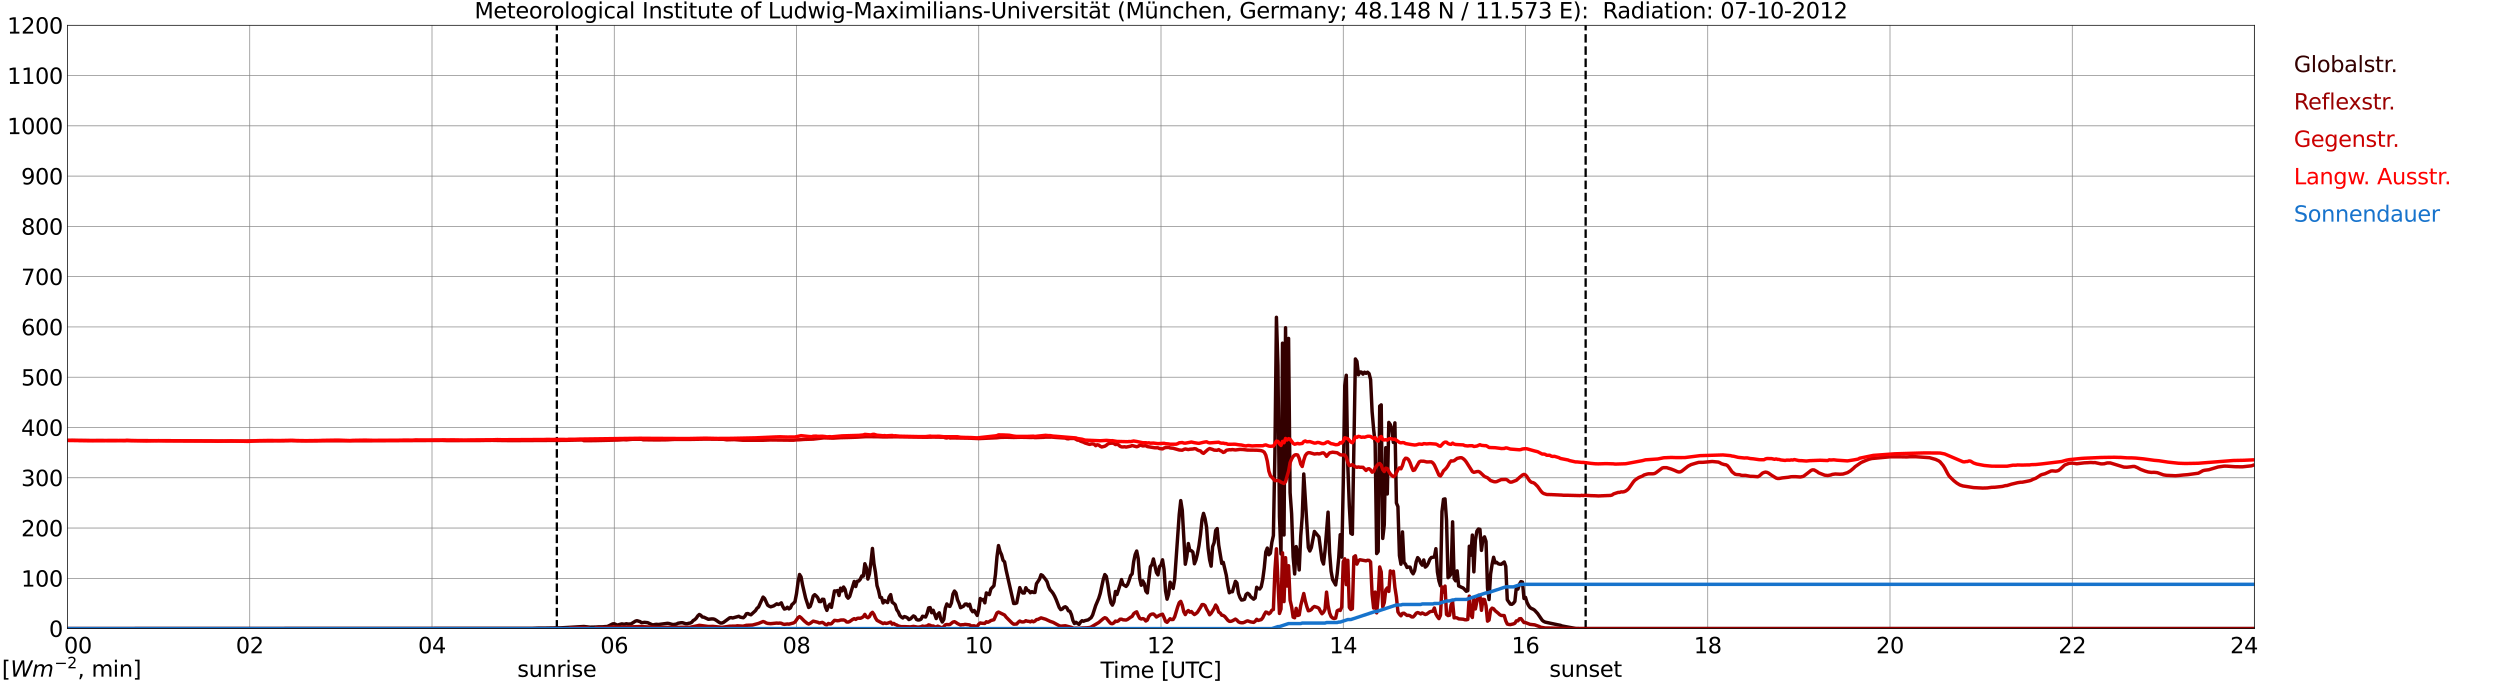 <?xml version="1.0" encoding="utf-8" standalone="no"?>
<!DOCTYPE svg PUBLIC "-//W3C//DTD SVG 1.1//EN"
  "http://www.w3.org/Graphics/SVG/1.1/DTD/svg11.dtd">
<svg xmlns:xlink="http://www.w3.org/1999/xlink" width="1085.4pt" height="296.64pt" viewBox="0 0 1085.4 296.64" xmlns="http://www.w3.org/2000/svg" version="1.1">
 <defs>
  <style type="text/css">*{stroke-linejoin: round; stroke-linecap: butt}</style>
 </defs>
 <g id="figure_1">
  <g id="patch_1">
   <path d="M 0 296.64 
L 1085.4 296.64 
L 1085.4 0 
L 0 0 
z
" style="fill: #ffffff"/>
  </g>
  <g id="axes_1">
   <g id="patch_2">
    <path d="M 29.306 272.909 
L 978.814 272.909 
L 978.814 10.976 
L 29.306 10.976 
z
" style="fill: #ffffff"/>
   </g>
   <g id="patch_3">
    <path d="M 978.814 272.909 
L 978.814 272.909 
L 978.814 10.976 
L 978.814 10.976 
z
" clip-path="url(#pbab68c7b29)" style="fill: #d3d3d3; opacity: 0.25; stroke: #d3d3d3; stroke-linejoin: miter"/>
   </g>
   <g id="matplotlib.axis_1">
    <g id="xtick_1">
     <g id="line2d_1">
      <path d="M 29.306 272.909 
L 29.306 10.976 
" clip-path="url(#pbab68c7b29)" style="fill: none; stroke: #808080; stroke-width: 0.3; stroke-linecap: square"/>
     </g>
     <g id="line2d_2"/>
     <g id="text_1">
      <!--    00 -->
      <g transform="translate(18.733 283.627) scale(0.095 -0.095)">
       <defs>
        <path id="DejaVuSans-20" transform="scale(0.016)"/>
        <path id="DejaVuSans-30" d="M 2034 4250 
Q 1547 4250 1301 3770 
Q 1056 3291 1056 2328 
Q 1056 1369 1301 889 
Q 1547 409 2034 409 
Q 2525 409 2770 889 
Q 3016 1369 3016 2328 
Q 3016 3291 2770 3770 
Q 2525 4250 2034 4250 
z
M 2034 4750 
Q 2819 4750 3233 4129 
Q 3647 3509 3647 2328 
Q 3647 1150 3233 529 
Q 2819 -91 2034 -91 
Q 1250 -91 836 529 
Q 422 1150 422 2328 
Q 422 3509 836 4129 
Q 1250 4750 2034 4750 
z
" transform="scale(0.016)"/>
       </defs>
       <use xlink:href="#DejaVuSans-20"/>
       <use xlink:href="#DejaVuSans-20" transform="translate(31.787 0)"/>
       <use xlink:href="#DejaVuSans-20" transform="translate(63.574 0)"/>
       <use xlink:href="#DejaVuSans-30" transform="translate(95.361 0)"/>
       <use xlink:href="#DejaVuSans-30" transform="translate(158.984 0)"/>
      </g>
     </g>
    </g>
    <g id="xtick_2">
     <g id="line2d_3">
      <path d="M 108.431 272.909 
L 108.431 10.976 
" clip-path="url(#pbab68c7b29)" style="fill: none; stroke: #808080; stroke-width: 0.3; stroke-linecap: square"/>
     </g>
     <g id="line2d_4"/>
     <g id="text_2">
      <!-- 02 -->
      <g transform="translate(102.387 283.627) scale(0.095 -0.095)">
       <defs>
        <path id="DejaVuSans-32" d="M 1228 531 
L 3431 531 
L 3431 0 
L 469 0 
L 469 531 
Q 828 903 1448 1529 
Q 2069 2156 2228 2338 
Q 2531 2678 2651 2914 
Q 2772 3150 2772 3378 
Q 2772 3750 2511 3984 
Q 2250 4219 1831 4219 
Q 1534 4219 1204 4116 
Q 875 4013 500 3803 
L 500 4441 
Q 881 4594 1212 4672 
Q 1544 4750 1819 4750 
Q 2544 4750 2975 4387 
Q 3406 4025 3406 3419 
Q 3406 3131 3298 2873 
Q 3191 2616 2906 2266 
Q 2828 2175 2409 1742 
Q 1991 1309 1228 531 
z
" transform="scale(0.016)"/>
       </defs>
       <use xlink:href="#DejaVuSans-30"/>
       <use xlink:href="#DejaVuSans-32" transform="translate(63.623 0)"/>
      </g>
     </g>
    </g>
    <g id="xtick_3">
     <g id="line2d_5">
      <path d="M 187.557 272.909 
L 187.557 10.976 
" clip-path="url(#pbab68c7b29)" style="fill: none; stroke: #808080; stroke-width: 0.3; stroke-linecap: square"/>
     </g>
     <g id="line2d_6"/>
     <g id="text_3">
      <!-- 04 -->
      <g transform="translate(181.513 283.627) scale(0.095 -0.095)">
       <defs>
        <path id="DejaVuSans-34" d="M 2419 4116 
L 825 1625 
L 2419 1625 
L 2419 4116 
z
M 2253 4666 
L 3047 4666 
L 3047 1625 
L 3713 1625 
L 3713 1100 
L 3047 1100 
L 3047 0 
L 2419 0 
L 2419 1100 
L 313 1100 
L 313 1709 
L 2253 4666 
z
" transform="scale(0.016)"/>
       </defs>
       <use xlink:href="#DejaVuSans-30"/>
       <use xlink:href="#DejaVuSans-34" transform="translate(63.623 0)"/>
      </g>
     </g>
    </g>
    <g id="xtick_4">
     <g id="line2d_7">
      <path d="M 266.683 272.909 
L 266.683 10.976 
" clip-path="url(#pbab68c7b29)" style="fill: none; stroke: #808080; stroke-width: 0.3; stroke-linecap: square"/>
     </g>
     <g id="line2d_8"/>
     <g id="text_4">
      <!-- 06 -->
      <g transform="translate(260.638 283.627) scale(0.095 -0.095)">
       <defs>
        <path id="DejaVuSans-36" d="M 2113 2584 
Q 1688 2584 1439 2293 
Q 1191 2003 1191 1497 
Q 1191 994 1439 701 
Q 1688 409 2113 409 
Q 2538 409 2786 701 
Q 3034 994 3034 1497 
Q 3034 2003 2786 2293 
Q 2538 2584 2113 2584 
z
M 3366 4563 
L 3366 3988 
Q 3128 4100 2886 4159 
Q 2644 4219 2406 4219 
Q 1781 4219 1451 3797 
Q 1122 3375 1075 2522 
Q 1259 2794 1537 2939 
Q 1816 3084 2150 3084 
Q 2853 3084 3261 2657 
Q 3669 2231 3669 1497 
Q 3669 778 3244 343 
Q 2819 -91 2113 -91 
Q 1303 -91 875 529 
Q 447 1150 447 2328 
Q 447 3434 972 4092 
Q 1497 4750 2381 4750 
Q 2619 4750 2861 4703 
Q 3103 4656 3366 4563 
z
" transform="scale(0.016)"/>
       </defs>
       <use xlink:href="#DejaVuSans-30"/>
       <use xlink:href="#DejaVuSans-36" transform="translate(63.623 0)"/>
      </g>
     </g>
    </g>
    <g id="xtick_5">
     <g id="line2d_9">
      <path d="M 345.808 272.909 
L 345.808 10.976 
" clip-path="url(#pbab68c7b29)" style="fill: none; stroke: #808080; stroke-width: 0.3; stroke-linecap: square"/>
     </g>
     <g id="line2d_10"/>
     <g id="text_5">
      <!-- 08 -->
      <g transform="translate(339.764 283.627) scale(0.095 -0.095)">
       <defs>
        <path id="DejaVuSans-38" d="M 2034 2216 
Q 1584 2216 1326 1975 
Q 1069 1734 1069 1313 
Q 1069 891 1326 650 
Q 1584 409 2034 409 
Q 2484 409 2743 651 
Q 3003 894 3003 1313 
Q 3003 1734 2745 1975 
Q 2488 2216 2034 2216 
z
M 1403 2484 
Q 997 2584 770 2862 
Q 544 3141 544 3541 
Q 544 4100 942 4425 
Q 1341 4750 2034 4750 
Q 2731 4750 3128 4425 
Q 3525 4100 3525 3541 
Q 3525 3141 3298 2862 
Q 3072 2584 2669 2484 
Q 3125 2378 3379 2068 
Q 3634 1759 3634 1313 
Q 3634 634 3220 271 
Q 2806 -91 2034 -91 
Q 1263 -91 848 271 
Q 434 634 434 1313 
Q 434 1759 690 2068 
Q 947 2378 1403 2484 
z
M 1172 3481 
Q 1172 3119 1398 2916 
Q 1625 2713 2034 2713 
Q 2441 2713 2670 2916 
Q 2900 3119 2900 3481 
Q 2900 3844 2670 4047 
Q 2441 4250 2034 4250 
Q 1625 4250 1398 4047 
Q 1172 3844 1172 3481 
z
" transform="scale(0.016)"/>
       </defs>
       <use xlink:href="#DejaVuSans-30"/>
       <use xlink:href="#DejaVuSans-38" transform="translate(63.623 0)"/>
      </g>
     </g>
    </g>
    <g id="xtick_6">
     <g id="line2d_11">
      <path d="M 424.934 272.909 
L 424.934 10.976 
" clip-path="url(#pbab68c7b29)" style="fill: none; stroke: #808080; stroke-width: 0.3; stroke-linecap: square"/>
     </g>
     <g id="line2d_12"/>
     <g id="text_6">
      <!-- 10 -->
      <g transform="translate(418.89 283.627) scale(0.095 -0.095)">
       <defs>
        <path id="DejaVuSans-31" d="M 794 531 
L 1825 531 
L 1825 4091 
L 703 3866 
L 703 4441 
L 1819 4666 
L 2450 4666 
L 2450 531 
L 3481 531 
L 3481 0 
L 794 0 
L 794 531 
z
" transform="scale(0.016)"/>
       </defs>
       <use xlink:href="#DejaVuSans-31"/>
       <use xlink:href="#DejaVuSans-30" transform="translate(63.623 0)"/>
      </g>
     </g>
    </g>
    <g id="xtick_7">
     <g id="line2d_13">
      <path d="M 504.06 272.909 
L 504.06 10.976 
" clip-path="url(#pbab68c7b29)" style="fill: none; stroke: #808080; stroke-width: 0.3; stroke-linecap: square"/>
     </g>
     <g id="line2d_14"/>
     <g id="text_7">
      <!-- 12 -->
      <g transform="translate(498.015 283.627) scale(0.095 -0.095)">
       <use xlink:href="#DejaVuSans-31"/>
       <use xlink:href="#DejaVuSans-32" transform="translate(63.623 0)"/>
      </g>
     </g>
    </g>
    <g id="xtick_8">
     <g id="line2d_15">
      <path d="M 583.185 272.909 
L 583.185 10.976 
" clip-path="url(#pbab68c7b29)" style="fill: none; stroke: #808080; stroke-width: 0.3; stroke-linecap: square"/>
     </g>
     <g id="line2d_16"/>
     <g id="text_8">
      <!-- 14 -->
      <g transform="translate(577.141 283.627) scale(0.095 -0.095)">
       <use xlink:href="#DejaVuSans-31"/>
       <use xlink:href="#DejaVuSans-34" transform="translate(63.623 0)"/>
      </g>
     </g>
    </g>
    <g id="xtick_9">
     <g id="line2d_17">
      <path d="M 662.311 272.909 
L 662.311 10.976 
" clip-path="url(#pbab68c7b29)" style="fill: none; stroke: #808080; stroke-width: 0.3; stroke-linecap: square"/>
     </g>
     <g id="line2d_18"/>
     <g id="text_9">
      <!-- 16 -->
      <g transform="translate(656.267 283.627) scale(0.095 -0.095)">
       <use xlink:href="#DejaVuSans-31"/>
       <use xlink:href="#DejaVuSans-36" transform="translate(63.623 0)"/>
      </g>
     </g>
    </g>
    <g id="xtick_10">
     <g id="line2d_19">
      <path d="M 741.437 272.909 
L 741.437 10.976 
" clip-path="url(#pbab68c7b29)" style="fill: none; stroke: #808080; stroke-width: 0.3; stroke-linecap: square"/>
     </g>
     <g id="line2d_20"/>
     <g id="text_10">
      <!-- 18 -->
      <g transform="translate(735.392 283.627) scale(0.095 -0.095)">
       <use xlink:href="#DejaVuSans-31"/>
       <use xlink:href="#DejaVuSans-38" transform="translate(63.623 0)"/>
      </g>
     </g>
    </g>
    <g id="xtick_11">
     <g id="line2d_21">
      <path d="M 820.562 272.909 
L 820.562 10.976 
" clip-path="url(#pbab68c7b29)" style="fill: none; stroke: #808080; stroke-width: 0.3; stroke-linecap: square"/>
     </g>
     <g id="line2d_22"/>
     <g id="text_11">
      <!-- 20 -->
      <g transform="translate(814.518 283.627) scale(0.095 -0.095)">
       <use xlink:href="#DejaVuSans-32"/>
       <use xlink:href="#DejaVuSans-30" transform="translate(63.623 0)"/>
      </g>
     </g>
    </g>
    <g id="xtick_12">
     <g id="line2d_23">
      <path d="M 899.688 272.909 
L 899.688 10.976 
" clip-path="url(#pbab68c7b29)" style="fill: none; stroke: #808080; stroke-width: 0.3; stroke-linecap: square"/>
     </g>
     <g id="line2d_24"/>
     <g id="text_12">
      <!-- 22 -->
      <g transform="translate(893.644 283.627) scale(0.095 -0.095)">
       <use xlink:href="#DejaVuSans-32"/>
       <use xlink:href="#DejaVuSans-32" transform="translate(63.623 0)"/>
      </g>
     </g>
    </g>
    <g id="xtick_13">
     <g id="line2d_25">
      <path d="M 978.814 272.909 
L 978.814 10.976 
" clip-path="url(#pbab68c7b29)" style="fill: none; stroke: #808080; stroke-width: 0.3; stroke-linecap: square"/>
     </g>
     <g id="line2d_26"/>
     <g id="text_13">
      <!-- 24    -->
      <g transform="translate(968.241 283.627) scale(0.095 -0.095)">
       <use xlink:href="#DejaVuSans-32"/>
       <use xlink:href="#DejaVuSans-34" transform="translate(63.623 0)"/>
       <use xlink:href="#DejaVuSans-20" transform="translate(127.246 0)"/>
       <use xlink:href="#DejaVuSans-20" transform="translate(159.033 0)"/>
       <use xlink:href="#DejaVuSans-20" transform="translate(190.82 0)"/>
      </g>
     </g>
    </g>
    <g id="text_14">
     <!-- Time [UTC] -->
     <g transform="translate(477.806 294.322) scale(0.095 -0.095)">
      <defs>
       <path id="DejaVuSans-54" d="M -19 4666 
L 3928 4666 
L 3928 4134 
L 2272 4134 
L 2272 0 
L 1638 0 
L 1638 4134 
L -19 4134 
L -19 4666 
z
" transform="scale(0.016)"/>
       <path id="DejaVuSans-69" d="M 603 3500 
L 1178 3500 
L 1178 0 
L 603 0 
L 603 3500 
z
M 603 4863 
L 1178 4863 
L 1178 4134 
L 603 4134 
L 603 4863 
z
" transform="scale(0.016)"/>
       <path id="DejaVuSans-6d" d="M 3328 2828 
Q 3544 3216 3844 3400 
Q 4144 3584 4550 3584 
Q 5097 3584 5394 3201 
Q 5691 2819 5691 2113 
L 5691 0 
L 5113 0 
L 5113 2094 
Q 5113 2597 4934 2840 
Q 4756 3084 4391 3084 
Q 3944 3084 3684 2787 
Q 3425 2491 3425 1978 
L 3425 0 
L 2847 0 
L 2847 2094 
Q 2847 2600 2669 2842 
Q 2491 3084 2119 3084 
Q 1678 3084 1418 2786 
Q 1159 2488 1159 1978 
L 1159 0 
L 581 0 
L 581 3500 
L 1159 3500 
L 1159 2956 
Q 1356 3278 1631 3431 
Q 1906 3584 2284 3584 
Q 2666 3584 2933 3390 
Q 3200 3197 3328 2828 
z
" transform="scale(0.016)"/>
       <path id="DejaVuSans-65" d="M 3597 1894 
L 3597 1613 
L 953 1613 
Q 991 1019 1311 708 
Q 1631 397 2203 397 
Q 2534 397 2845 478 
Q 3156 559 3463 722 
L 3463 178 
Q 3153 47 2828 -22 
Q 2503 -91 2169 -91 
Q 1331 -91 842 396 
Q 353 884 353 1716 
Q 353 2575 817 3079 
Q 1281 3584 2069 3584 
Q 2775 3584 3186 3129 
Q 3597 2675 3597 1894 
z
M 3022 2063 
Q 3016 2534 2758 2815 
Q 2500 3097 2075 3097 
Q 1594 3097 1305 2825 
Q 1016 2553 972 2059 
L 3022 2063 
z
" transform="scale(0.016)"/>
       <path id="DejaVuSans-5b" d="M 550 4863 
L 1875 4863 
L 1875 4416 
L 1125 4416 
L 1125 -397 
L 1875 -397 
L 1875 -844 
L 550 -844 
L 550 4863 
z
" transform="scale(0.016)"/>
       <path id="DejaVuSans-55" d="M 556 4666 
L 1191 4666 
L 1191 1831 
Q 1191 1081 1462 751 
Q 1734 422 2344 422 
Q 2950 422 3222 751 
Q 3494 1081 3494 1831 
L 3494 4666 
L 4128 4666 
L 4128 1753 
Q 4128 841 3676 375 
Q 3225 -91 2344 -91 
Q 1459 -91 1007 375 
Q 556 841 556 1753 
L 556 4666 
z
" transform="scale(0.016)"/>
       <path id="DejaVuSans-43" d="M 4122 4306 
L 4122 3641 
Q 3803 3938 3442 4084 
Q 3081 4231 2675 4231 
Q 1875 4231 1450 3742 
Q 1025 3253 1025 2328 
Q 1025 1406 1450 917 
Q 1875 428 2675 428 
Q 3081 428 3442 575 
Q 3803 722 4122 1019 
L 4122 359 
Q 3791 134 3420 21 
Q 3050 -91 2638 -91 
Q 1578 -91 968 557 
Q 359 1206 359 2328 
Q 359 3453 968 4101 
Q 1578 4750 2638 4750 
Q 3056 4750 3426 4639 
Q 3797 4528 4122 4306 
z
" transform="scale(0.016)"/>
       <path id="DejaVuSans-5d" d="M 1947 4863 
L 1947 -844 
L 622 -844 
L 622 -397 
L 1369 -397 
L 1369 4416 
L 622 4416 
L 622 4863 
L 1947 4863 
z
" transform="scale(0.016)"/>
      </defs>
      <use xlink:href="#DejaVuSans-54"/>
      <use xlink:href="#DejaVuSans-69" transform="translate(57.959 0)"/>
      <use xlink:href="#DejaVuSans-6d" transform="translate(85.742 0)"/>
      <use xlink:href="#DejaVuSans-65" transform="translate(183.154 0)"/>
      <use xlink:href="#DejaVuSans-20" transform="translate(244.678 0)"/>
      <use xlink:href="#DejaVuSans-5b" transform="translate(276.465 0)"/>
      <use xlink:href="#DejaVuSans-55" transform="translate(315.479 0)"/>
      <use xlink:href="#DejaVuSans-54" transform="translate(388.672 0)"/>
      <use xlink:href="#DejaVuSans-43" transform="translate(443.881 0)"/>
      <use xlink:href="#DejaVuSans-5d" transform="translate(513.705 0)"/>
     </g>
    </g>
   </g>
   <g id="matplotlib.axis_2">
    <g id="ytick_1">
     <g id="line2d_27">
      <path d="M 29.306 272.909 
L 978.814 272.909 
" clip-path="url(#pbab68c7b29)" style="fill: none; stroke: #808080; stroke-width: 0.3; stroke-linecap: square"/>
     </g>
     <g id="line2d_28"/>
     <g id="text_15">
      <!-- 0 -->
      <g transform="translate(21.261 276.518) scale(0.095 -0.095)">
       <use xlink:href="#DejaVuSans-30"/>
      </g>
     </g>
    </g>
    <g id="ytick_2">
     <g id="line2d_29">
      <path d="M 29.306 251.081 
L 978.814 251.081 
" clip-path="url(#pbab68c7b29)" style="fill: none; stroke: #808080; stroke-width: 0.3; stroke-linecap: square"/>
     </g>
     <g id="line2d_30"/>
     <g id="text_16">
      <!-- 100 -->
      <g transform="translate(9.173 254.69) scale(0.095 -0.095)">
       <use xlink:href="#DejaVuSans-31"/>
       <use xlink:href="#DejaVuSans-30" transform="translate(63.623 0)"/>
       <use xlink:href="#DejaVuSans-30" transform="translate(127.246 0)"/>
      </g>
     </g>
    </g>
    <g id="ytick_3">
     <g id="line2d_31">
      <path d="M 29.306 229.253 
L 978.814 229.253 
" clip-path="url(#pbab68c7b29)" style="fill: none; stroke: #808080; stroke-width: 0.3; stroke-linecap: square"/>
     </g>
     <g id="line2d_32"/>
     <g id="text_17">
      <!-- 200 -->
      <g transform="translate(9.173 232.863) scale(0.095 -0.095)">
       <use xlink:href="#DejaVuSans-32"/>
       <use xlink:href="#DejaVuSans-30" transform="translate(63.623 0)"/>
       <use xlink:href="#DejaVuSans-30" transform="translate(127.246 0)"/>
      </g>
     </g>
    </g>
    <g id="ytick_4">
     <g id="line2d_33">
      <path d="M 29.306 207.426 
L 978.814 207.426 
" clip-path="url(#pbab68c7b29)" style="fill: none; stroke: #808080; stroke-width: 0.3; stroke-linecap: square"/>
     </g>
     <g id="line2d_34"/>
     <g id="text_18">
      <!-- 300 -->
      <g transform="translate(9.173 211.035) scale(0.095 -0.095)">
       <defs>
        <path id="DejaVuSans-33" d="M 2597 2516 
Q 3050 2419 3304 2112 
Q 3559 1806 3559 1356 
Q 3559 666 3084 287 
Q 2609 -91 1734 -91 
Q 1441 -91 1130 -33 
Q 819 25 488 141 
L 488 750 
Q 750 597 1062 519 
Q 1375 441 1716 441 
Q 2309 441 2620 675 
Q 2931 909 2931 1356 
Q 2931 1769 2642 2001 
Q 2353 2234 1838 2234 
L 1294 2234 
L 1294 2753 
L 1863 2753 
Q 2328 2753 2575 2939 
Q 2822 3125 2822 3475 
Q 2822 3834 2567 4026 
Q 2313 4219 1838 4219 
Q 1578 4219 1281 4162 
Q 984 4106 628 3988 
L 628 4550 
Q 988 4650 1302 4700 
Q 1616 4750 1894 4750 
Q 2613 4750 3031 4423 
Q 3450 4097 3450 3541 
Q 3450 3153 3228 2886 
Q 3006 2619 2597 2516 
z
" transform="scale(0.016)"/>
       </defs>
       <use xlink:href="#DejaVuSans-33"/>
       <use xlink:href="#DejaVuSans-30" transform="translate(63.623 0)"/>
       <use xlink:href="#DejaVuSans-30" transform="translate(127.246 0)"/>
      </g>
     </g>
    </g>
    <g id="ytick_5">
     <g id="line2d_35">
      <path d="M 29.306 185.598 
L 978.814 185.598 
" clip-path="url(#pbab68c7b29)" style="fill: none; stroke: #808080; stroke-width: 0.3; stroke-linecap: square"/>
     </g>
     <g id="line2d_36"/>
     <g id="text_19">
      <!-- 400 -->
      <g transform="translate(9.173 189.207) scale(0.095 -0.095)">
       <use xlink:href="#DejaVuSans-34"/>
       <use xlink:href="#DejaVuSans-30" transform="translate(63.623 0)"/>
       <use xlink:href="#DejaVuSans-30" transform="translate(127.246 0)"/>
      </g>
     </g>
    </g>
    <g id="ytick_6">
     <g id="line2d_37">
      <path d="M 29.306 163.77 
L 978.814 163.77 
" clip-path="url(#pbab68c7b29)" style="fill: none; stroke: #808080; stroke-width: 0.3; stroke-linecap: square"/>
     </g>
     <g id="line2d_38"/>
     <g id="text_20">
      <!-- 500 -->
      <g transform="translate(9.173 167.379) scale(0.095 -0.095)">
       <defs>
        <path id="DejaVuSans-35" d="M 691 4666 
L 3169 4666 
L 3169 4134 
L 1269 4134 
L 1269 2991 
Q 1406 3038 1543 3061 
Q 1681 3084 1819 3084 
Q 2600 3084 3056 2656 
Q 3513 2228 3513 1497 
Q 3513 744 3044 326 
Q 2575 -91 1722 -91 
Q 1428 -91 1123 -41 
Q 819 9 494 109 
L 494 744 
Q 775 591 1075 516 
Q 1375 441 1709 441 
Q 2250 441 2565 725 
Q 2881 1009 2881 1497 
Q 2881 1984 2565 2268 
Q 2250 2553 1709 2553 
Q 1456 2553 1204 2497 
Q 953 2441 691 2322 
L 691 4666 
z
" transform="scale(0.016)"/>
       </defs>
       <use xlink:href="#DejaVuSans-35"/>
       <use xlink:href="#DejaVuSans-30" transform="translate(63.623 0)"/>
       <use xlink:href="#DejaVuSans-30" transform="translate(127.246 0)"/>
      </g>
     </g>
    </g>
    <g id="ytick_7">
     <g id="line2d_39">
      <path d="M 29.306 141.942 
L 978.814 141.942 
" clip-path="url(#pbab68c7b29)" style="fill: none; stroke: #808080; stroke-width: 0.3; stroke-linecap: square"/>
     </g>
     <g id="line2d_40"/>
     <g id="text_21">
      <!-- 600 -->
      <g transform="translate(9.173 145.551) scale(0.095 -0.095)">
       <use xlink:href="#DejaVuSans-36"/>
       <use xlink:href="#DejaVuSans-30" transform="translate(63.623 0)"/>
       <use xlink:href="#DejaVuSans-30" transform="translate(127.246 0)"/>
      </g>
     </g>
    </g>
    <g id="ytick_8">
     <g id="line2d_41">
      <path d="M 29.306 120.114 
L 978.814 120.114 
" clip-path="url(#pbab68c7b29)" style="fill: none; stroke: #808080; stroke-width: 0.3; stroke-linecap: square"/>
     </g>
     <g id="line2d_42"/>
     <g id="text_22">
      <!-- 700 -->
      <g transform="translate(9.173 123.724) scale(0.095 -0.095)">
       <defs>
        <path id="DejaVuSans-37" d="M 525 4666 
L 3525 4666 
L 3525 4397 
L 1831 0 
L 1172 0 
L 2766 4134 
L 525 4134 
L 525 4666 
z
" transform="scale(0.016)"/>
       </defs>
       <use xlink:href="#DejaVuSans-37"/>
       <use xlink:href="#DejaVuSans-30" transform="translate(63.623 0)"/>
       <use xlink:href="#DejaVuSans-30" transform="translate(127.246 0)"/>
      </g>
     </g>
    </g>
    <g id="ytick_9">
     <g id="line2d_43">
      <path d="M 29.306 98.287 
L 978.814 98.287 
" clip-path="url(#pbab68c7b29)" style="fill: none; stroke: #808080; stroke-width: 0.3; stroke-linecap: square"/>
     </g>
     <g id="line2d_44"/>
     <g id="text_23">
      <!-- 800 -->
      <g transform="translate(9.173 101.896) scale(0.095 -0.095)">
       <use xlink:href="#DejaVuSans-38"/>
       <use xlink:href="#DejaVuSans-30" transform="translate(63.623 0)"/>
       <use xlink:href="#DejaVuSans-30" transform="translate(127.246 0)"/>
      </g>
     </g>
    </g>
    <g id="ytick_10">
     <g id="line2d_45">
      <path d="M 29.306 76.459 
L 978.814 76.459 
" clip-path="url(#pbab68c7b29)" style="fill: none; stroke: #808080; stroke-width: 0.3; stroke-linecap: square"/>
     </g>
     <g id="line2d_46"/>
     <g id="text_24">
      <!-- 900 -->
      <g transform="translate(9.173 80.068) scale(0.095 -0.095)">
       <defs>
        <path id="DejaVuSans-39" d="M 703 97 
L 703 672 
Q 941 559 1184 500 
Q 1428 441 1663 441 
Q 2288 441 2617 861 
Q 2947 1281 2994 2138 
Q 2813 1869 2534 1725 
Q 2256 1581 1919 1581 
Q 1219 1581 811 2004 
Q 403 2428 403 3163 
Q 403 3881 828 4315 
Q 1253 4750 1959 4750 
Q 2769 4750 3195 4129 
Q 3622 3509 3622 2328 
Q 3622 1225 3098 567 
Q 2575 -91 1691 -91 
Q 1453 -91 1209 -44 
Q 966 3 703 97 
z
M 1959 2075 
Q 2384 2075 2632 2365 
Q 2881 2656 2881 3163 
Q 2881 3666 2632 3958 
Q 2384 4250 1959 4250 
Q 1534 4250 1286 3958 
Q 1038 3666 1038 3163 
Q 1038 2656 1286 2365 
Q 1534 2075 1959 2075 
z
" transform="scale(0.016)"/>
       </defs>
       <use xlink:href="#DejaVuSans-39"/>
       <use xlink:href="#DejaVuSans-30" transform="translate(63.623 0)"/>
       <use xlink:href="#DejaVuSans-30" transform="translate(127.246 0)"/>
      </g>
     </g>
    </g>
    <g id="ytick_11">
     <g id="line2d_47">
      <path d="M 29.306 54.631 
L 978.814 54.631 
" clip-path="url(#pbab68c7b29)" style="fill: none; stroke: #808080; stroke-width: 0.3; stroke-linecap: square"/>
     </g>
     <g id="line2d_48"/>
     <g id="text_25">
      <!-- 1000 -->
      <g transform="translate(3.128 58.24) scale(0.095 -0.095)">
       <use xlink:href="#DejaVuSans-31"/>
       <use xlink:href="#DejaVuSans-30" transform="translate(63.623 0)"/>
       <use xlink:href="#DejaVuSans-30" transform="translate(127.246 0)"/>
       <use xlink:href="#DejaVuSans-30" transform="translate(190.869 0)"/>
      </g>
     </g>
    </g>
    <g id="ytick_12">
     <g id="line2d_49">
      <path d="M 29.306 32.803 
L 978.814 32.803 
" clip-path="url(#pbab68c7b29)" style="fill: none; stroke: #808080; stroke-width: 0.3; stroke-linecap: square"/>
     </g>
     <g id="line2d_50"/>
     <g id="text_26">
      <!-- 1100 -->
      <g transform="translate(3.128 36.413) scale(0.095 -0.095)">
       <use xlink:href="#DejaVuSans-31"/>
       <use xlink:href="#DejaVuSans-31" transform="translate(63.623 0)"/>
       <use xlink:href="#DejaVuSans-30" transform="translate(127.246 0)"/>
       <use xlink:href="#DejaVuSans-30" transform="translate(190.869 0)"/>
      </g>
     </g>
    </g>
    <g id="ytick_13">
     <g id="line2d_51">
      <path d="M 29.306 10.976 
L 978.814 10.976 
" clip-path="url(#pbab68c7b29)" style="fill: none; stroke: #808080; stroke-width: 0.3; stroke-linecap: square"/>
     </g>
     <g id="line2d_52"/>
     <g id="text_27">
      <!-- 1200 -->
      <g transform="translate(3.128 14.585) scale(0.095 -0.095)">
       <use xlink:href="#DejaVuSans-31"/>
       <use xlink:href="#DejaVuSans-32" transform="translate(63.623 0)"/>
       <use xlink:href="#DejaVuSans-30" transform="translate(127.246 0)"/>
       <use xlink:href="#DejaVuSans-30" transform="translate(190.869 0)"/>
      </g>
     </g>
    </g>
   </g>
   <g id="line2d_53">
    <path d="M 241.758 272.909 
L 241.758 10.976 
" clip-path="url(#pbab68c7b29)" style="fill: none; stroke-dasharray: 3.7,1.6; stroke-dashoffset: 0; stroke: #000000"/>
   </g>
   <g id="line2d_54">
    <path d="M 688.423 272.909 
L 688.423 10.976 
" clip-path="url(#pbab68c7b29)" style="fill: none; stroke-dasharray: 3.7,1.6; stroke-dashoffset: 0; stroke: #000000"/>
   </g>
   <g id="line2d_55">
    <path d="M 29.306 272.909 
L 231.076 272.819 
L 233.714 272.71 
L 236.351 272.71 
L 238.329 272.669 
L 243.604 272.581 
L 253.495 272.001 
L 256.133 272.302 
L 258.77 272.237 
L 260.089 272.151 
L 261.408 272.173 
L 262.726 272.044 
L 263.386 272.044 
L 264.045 271.85 
L 266.023 270.859 
L 266.683 270.816 
L 268.002 271.398 
L 269.98 270.859 
L 270.639 270.988 
L 271.298 270.988 
L 271.958 270.796 
L 272.617 270.946 
L 273.936 270.903 
L 275.914 269.654 
L 276.573 269.482 
L 277.892 269.89 
L 278.552 270.364 
L 279.87 270.191 
L 281.189 270.342 
L 282.508 270.946 
L 283.167 271.248 
L 283.827 271.267 
L 284.486 271.097 
L 285.145 271.053 
L 285.805 271.139 
L 289.761 270.623 
L 290.42 270.687 
L 291.739 271.075 
L 292.399 271.16 
L 293.717 270.946 
L 294.377 270.58 
L 295.696 270.364 
L 296.355 270.364 
L 297.674 270.796 
L 298.333 270.816 
L 298.992 270.602 
L 299.652 270.514 
L 300.311 270.172 
L 300.971 269.397 
L 301.63 269.03 
L 302.289 268.384 
L 302.949 267.393 
L 303.608 266.79 
L 304.267 267.157 
L 304.927 267.888 
L 305.586 267.954 
L 307.564 268.879 
L 308.883 268.707 
L 309.543 268.707 
L 310.202 268.858 
L 310.861 269.244 
L 312.18 270.172 
L 312.839 270.514 
L 313.499 270.473 
L 314.158 270.191 
L 316.796 268.233 
L 317.455 268.148 
L 318.114 268.299 
L 320.752 267.565 
L 321.411 267.954 
L 322.73 268.19 
L 323.39 267.587 
L 324.049 266.467 
L 324.708 266.36 
L 325.368 266.705 
L 326.027 266.919 
L 328.005 265.112 
L 328.665 264.079 
L 329.324 263.562 
L 331.302 259.236 
L 331.961 259.86 
L 333.28 262.744 
L 333.94 263.174 
L 334.599 263.455 
L 335.918 263.045 
L 337.236 262.163 
L 337.896 262.442 
L 338.555 262.207 
L 339.215 261.733 
L 339.874 263.346 
L 340.533 264.422 
L 341.193 264.252 
L 341.852 263.647 
L 342.512 264.359 
L 343.171 263.929 
L 343.83 262.486 
L 344.49 261.947 
L 345.149 261.172 
L 345.808 257.749 
L 346.468 252.799 
L 347.127 249.42 
L 347.787 250.474 
L 348.446 253.96 
L 349.765 259.666 
L 351.083 263.735 
L 351.743 263.305 
L 352.402 261.388 
L 353.062 258.784 
L 353.721 258.179 
L 354.38 258.74 
L 355.04 259.515 
L 355.699 261.172 
L 356.359 261.194 
L 357.018 260.161 
L 357.677 260.225 
L 358.337 263.433 
L 358.996 265.005 
L 359.655 263.174 
L 360.315 262.335 
L 360.974 263.691 
L 362.293 256.545 
L 362.952 256.63 
L 363.612 256.394 
L 364.271 258.546 
L 364.93 255.361 
L 365.59 256.545 
L 366.249 254.866 
L 366.909 255.92 
L 367.568 258.891 
L 368.227 259.71 
L 368.887 258.954 
L 370.865 252.454 
L 371.524 254.65 
L 372.184 252.347 
L 372.843 252.24 
L 373.502 251.485 
L 374.162 250.044 
L 374.821 250.129 
L 375.481 244.749 
L 376.14 246.471 
L 376.799 251.4 
L 377.459 249.182 
L 378.118 244.144 
L 378.777 238.118 
L 379.437 244.705 
L 380.096 248.58 
L 380.756 254.242 
L 381.415 256.328 
L 382.074 259.365 
L 382.734 259.45 
L 383.393 261.774 
L 384.053 260.72 
L 384.712 261.237 
L 385.371 261.602 
L 386.031 259.192 
L 386.69 258.16 
L 387.349 261.451 
L 388.009 261.925 
L 388.668 262.549 
L 389.328 264.704 
L 389.987 265.629 
L 390.646 267.179 
L 391.306 267.867 
L 391.965 268.299 
L 392.624 267.694 
L 393.284 267.888 
L 393.943 268.233 
L 394.603 268.986 
L 395.262 268.707 
L 396.581 267.415 
L 397.24 267.76 
L 397.899 268.943 
L 398.559 269.202 
L 399.218 269.137 
L 399.878 268.814 
L 400.537 267.544 
L 401.856 267.888 
L 402.515 266.36 
L 403.175 263.929 
L 403.834 263.798 
L 404.493 266.016 
L 405.153 264.961 
L 406.471 268.556 
L 407.131 266.727 
L 407.79 266.059 
L 408.45 268.772 
L 409.109 270.041 
L 409.768 268.923 
L 410.428 264.099 
L 411.087 262.207 
L 411.746 263.045 
L 412.406 263.283 
L 413.065 261.796 
L 413.725 257.922 
L 414.384 256.61 
L 415.043 257.405 
L 415.703 260.375 
L 416.362 261.862 
L 417.022 263.842 
L 418.34 263.174 
L 419 262.292 
L 419.659 262.226 
L 420.318 263.045 
L 420.978 262.335 
L 421.637 264.638 
L 422.297 265.586 
L 422.956 265.046 
L 424.275 267.201 
L 424.934 264.573 
L 425.593 259.838 
L 426.253 260.484 
L 426.912 260.225 
L 427.572 261.733 
L 428.231 257.426 
L 429.55 258.16 
L 430.209 255.682 
L 431.528 254.305 
L 432.187 249.398 
L 432.847 241.734 
L 433.506 236.869 
L 434.165 239.366 
L 434.825 240.831 
L 435.484 243.262 
L 436.144 243.93 
L 436.803 247.46 
L 440.1 262.012 
L 440.759 262.012 
L 441.419 261.755 
L 442.737 255.124 
L 443.397 256.61 
L 444.056 257.47 
L 444.716 257.47 
L 445.375 255.167 
L 446.034 256.243 
L 446.694 256.501 
L 447.353 257.363 
L 448.012 256.868 
L 448.672 257.234 
L 449.331 257.234 
L 449.991 253.423 
L 451.309 251.443 
L 451.969 249.527 
L 452.628 249.872 
L 453.947 251.55 
L 454.606 252.561 
L 455.266 254.737 
L 455.925 256.093 
L 456.584 256.78 
L 457.244 257.686 
L 457.903 258.869 
L 458.563 260.353 
L 459.881 263.756 
L 460.541 264.682 
L 461.2 264.422 
L 461.859 263.691 
L 462.519 263.433 
L 463.178 263.907 
L 463.838 265.177 
L 464.497 265.391 
L 465.156 266.834 
L 465.816 269.397 
L 466.475 270.709 
L 467.134 270.172 
L 468.453 271.097 
L 469.113 270.128 
L 469.772 269.482 
L 470.431 269.718 
L 471.091 269.438 
L 472.409 269.137 
L 473.728 268.168 
L 474.388 266.985 
L 475.706 262.894 
L 477.025 259.773 
L 477.685 257.642 
L 479.003 251.55 
L 479.663 249.461 
L 480.322 250.236 
L 480.981 253.768 
L 481.641 258.374 
L 482.3 261.668 
L 482.96 262.722 
L 483.619 261.281 
L 484.278 256.802 
L 484.938 258.094 
L 486.256 254.004 
L 486.916 251.635 
L 487.575 253.746 
L 488.894 254.606 
L 489.553 253.79 
L 490.213 252.024 
L 490.872 249.894 
L 491.532 249.182 
L 492.191 243.887 
L 492.85 240.765 
L 493.51 239.237 
L 494.169 242.553 
L 494.828 251.249 
L 495.488 254.091 
L 496.147 252.175 
L 496.807 253.423 
L 497.466 256.63 
L 498.125 257.426 
L 499.444 246.039 
L 500.103 245.179 
L 500.763 242.682 
L 502.082 248.58 
L 502.741 249.592 
L 503.4 245.976 
L 504.06 245.329 
L 504.719 243.046 
L 505.379 247.202 
L 506.038 256.545 
L 506.697 260.14 
L 507.357 258.009 
L 508.016 252.777 
L 509.335 255.49 
L 509.994 251.55 
L 511.972 223.373 
L 512.632 217.344 
L 513.291 221.522 
L 514.61 244.963 
L 515.269 241.647 
L 515.929 235.987 
L 516.588 239.043 
L 517.247 239.087 
L 517.907 239.711 
L 518.566 244.768 
L 519.226 243.155 
L 519.885 240.442 
L 520.544 236.891 
L 521.204 232.091 
L 521.863 225.588 
L 522.522 222.899 
L 523.182 225.117 
L 523.841 228.86 
L 524.501 238.054 
L 525.16 242.983 
L 525.819 245.803 
L 526.479 237.321 
L 527.138 235.535 
L 527.797 230.281 
L 528.457 229.485 
L 529.116 236.655 
L 530.435 244.618 
L 531.094 244.144 
L 532.413 249.763 
L 533.073 254.198 
L 533.732 257.363 
L 534.391 256.889 
L 535.051 256.911 
L 536.369 252.391 
L 537.029 253.122 
L 537.688 257.577 
L 538.348 259.428 
L 539.007 260.506 
L 539.666 260.441 
L 540.326 260.183 
L 540.985 258.116 
L 541.644 257.577 
L 542.304 258.009 
L 542.963 259.063 
L 544.282 260.14 
L 544.941 259.6 
L 545.601 254.973 
L 546.26 255.554 
L 546.919 255.726 
L 547.579 254.737 
L 548.238 251.529 
L 548.898 246.491 
L 549.557 239.645 
L 550.216 237.945 
L 550.876 240.853 
L 551.535 240.228 
L 552.195 235.448 
L 552.854 232.521 
L 553.513 196.68 
L 554.173 137.762 
L 554.832 158.771 
L 555.491 224.298 
L 556.151 240.486 
L 556.81 148.999 
L 557.47 232.263 
L 558.129 142.283 
L 558.788 206.991 
L 559.448 146.932 
L 560.107 213.858 
L 560.766 223.091 
L 561.426 241.8 
L 562.085 249.204 
L 562.745 237.299 
L 563.404 240.486 
L 564.063 247.46 
L 564.723 232.737 
L 565.382 224.211 
L 566.042 205.784 
L 568.02 237.709 
L 568.679 239.215 
L 569.338 237.709 
L 570.657 230.733 
L 572.635 233.102 
L 573.954 243.177 
L 574.613 244.878 
L 575.273 239.065 
L 576.592 222.36 
L 577.251 239.774 
L 577.91 248.04 
L 578.57 251.635 
L 579.889 253.96 
L 580.548 249.138 
L 581.207 242.293 
L 581.867 232.154 
L 582.526 241.885 
L 583.185 210.025 
L 583.845 167.426 
L 584.504 162.925 
L 585.164 202.082 
L 585.823 219.649 
L 586.482 231.53 
L 587.142 231.962 
L 588.46 155.844 
L 589.12 156.877 
L 589.779 162.711 
L 590.439 161.485 
L 591.098 161.57 
L 591.757 162.432 
L 592.417 161.592 
L 593.076 162.087 
L 593.736 161.592 
L 594.395 162.194 
L 595.054 164.798 
L 595.714 178.705 
L 596.373 186.346 
L 597.032 192.504 
L 597.692 240.335 
L 598.351 239.473 
L 599.011 176.317 
L 599.67 175.777 
L 600.329 233.769 
L 600.989 227.935 
L 601.648 194.355 
L 602.307 214.461 
L 602.967 183.398 
L 603.626 184.367 
L 604.286 186.325 
L 604.945 192.072 
L 605.604 183.592 
L 606.264 218.379 
L 606.923 219.972 
L 607.582 241.217 
L 608.242 244.963 
L 608.901 230.927 
L 609.561 244.144 
L 610.22 244.963 
L 610.879 246.384 
L 611.539 246.168 
L 612.198 246.233 
L 612.858 248.171 
L 613.517 249.119 
L 614.176 247.761 
L 614.836 243.952 
L 615.495 242.101 
L 616.154 242.832 
L 616.814 244.467 
L 617.473 245.373 
L 618.133 243.112 
L 618.792 246.211 
L 619.451 245.674 
L 620.111 244.533 
L 620.77 242.832 
L 621.429 242.036 
L 622.748 241.841 
L 623.408 238.224 
L 624.067 248.322 
L 624.726 252.175 
L 625.386 254.327 
L 626.045 222.124 
L 626.705 216.763 
L 627.364 216.591 
L 628.023 225.848 
L 628.683 250.797 
L 629.342 250.108 
L 630.001 249.138 
L 630.661 226.558 
L 631.32 251.184 
L 631.98 252.175 
L 632.639 247.848 
L 633.298 254.392 
L 634.617 255.017 
L 635.276 255.296 
L 636.595 256.695 
L 637.255 256.438 
L 637.914 237.148 
L 638.573 241.045 
L 639.233 232.305 
L 639.892 248.278 
L 640.552 234.588 
L 641.211 230.583 
L 641.87 229.679 
L 642.53 229.83 
L 643.189 238.958 
L 643.848 233.964 
L 644.508 233.08 
L 645.167 235.083 
L 645.827 255.381 
L 646.486 260.29 
L 647.145 249.269 
L 647.805 245.05 
L 648.464 241.95 
L 649.123 244.36 
L 649.783 244.125 
L 650.442 244.749 
L 651.102 244.941 
L 651.761 244.985 
L 653.08 243.994 
L 653.739 245.91 
L 654.399 260.397 
L 655.717 262.27 
L 656.377 262.379 
L 657.036 261.925 
L 657.695 261.087 
L 658.355 254.844 
L 659.014 255.77 
L 659.674 253.659 
L 660.333 252.519 
L 660.992 252.714 
L 661.652 259.817 
L 662.311 259.365 
L 662.97 261.561 
L 663.63 262.872 
L 664.289 263.798 
L 664.949 264.208 
L 665.608 264.488 
L 666.267 264.939 
L 667.586 266.382 
L 669.564 269.288 
L 670.224 269.805 
L 670.883 270.106 
L 676.158 271.226 
L 677.477 271.483 
L 678.136 271.763 
L 684.071 272.861 
L 686.049 272.909 
L 978.154 272.909 
L 978.154 272.909 
" clip-path="url(#pbab68c7b29)" style="fill: none; stroke: #330000; stroke-width: 1.5; stroke-linecap: square"/>
   </g>
   <g id="line2d_56">
    <path d="M 29.306 272.909 
L 246.901 272.909 
L 247.561 272.579 
L 249.539 272.579 
L 252.836 272.45 
L 255.473 272.536 
L 256.133 272.909 
L 258.111 272.909 
L 258.77 272.494 
L 260.089 272.514 
L 264.045 272.407 
L 265.364 272.234 
L 266.683 272.149 
L 268.661 272.234 
L 271.958 272.234 
L 274.595 272.149 
L 277.892 272.02 
L 285.805 272.407 
L 288.442 272.385 
L 299.652 272.322 
L 302.289 271.782 
L 303.608 271.481 
L 307.564 271.999 
L 309.543 271.955 
L 313.499 272.363 
L 315.477 272.062 
L 316.796 271.87 
L 319.433 271.826 
L 320.093 271.697 
L 322.071 271.826 
L 322.73 271.826 
L 324.049 271.481 
L 326.686 271.374 
L 329.324 270.663 
L 331.302 269.844 
L 331.961 270.06 
L 332.621 270.449 
L 333.28 270.663 
L 334.599 270.772 
L 337.236 270.512 
L 337.896 270.578 
L 338.555 270.512 
L 339.215 270.599 
L 339.874 270.922 
L 340.533 271.073 
L 341.852 270.901 
L 342.512 270.986 
L 344.49 270.468 
L 345.149 270.082 
L 346.468 268.166 
L 347.127 267.714 
L 347.787 268.187 
L 349.105 269.543 
L 350.424 270.621 
L 351.083 270.922 
L 351.743 270.621 
L 353.062 269.674 
L 355.04 270.167 
L 355.699 270.49 
L 357.018 270.211 
L 357.677 270.578 
L 358.337 271.158 
L 358.996 271.265 
L 359.655 270.685 
L 360.315 270.901 
L 360.974 270.792 
L 362.293 269.329 
L 363.612 269.501 
L 364.271 269.436 
L 364.93 269.2 
L 366.249 269.157 
L 366.909 269.414 
L 367.568 270.038 
L 368.227 270.082 
L 368.887 269.844 
L 370.206 268.919 
L 370.865 268.596 
L 371.524 268.919 
L 372.184 268.467 
L 372.843 268.382 
L 373.502 268.445 
L 374.162 268.166 
L 374.821 267.757 
L 375.481 266.745 
L 376.14 267.843 
L 376.799 268.187 
L 377.459 267.714 
L 378.118 266.422 
L 378.777 265.841 
L 379.437 266.766 
L 380.096 268.275 
L 380.756 269.329 
L 383.393 270.728 
L 384.053 270.449 
L 384.712 270.685 
L 385.371 270.556 
L 386.69 270.082 
L 387.349 270.986 
L 388.009 270.663 
L 388.668 271.136 
L 389.328 271.352 
L 389.987 271.761 
L 391.306 272.084 
L 392.624 272.062 
L 395.262 272.171 
L 396.581 271.955 
L 398.559 272.3 
L 399.878 272.106 
L 400.537 271.804 
L 401.196 271.999 
L 402.515 271.761 
L 403.175 271.287 
L 403.834 271.481 
L 404.493 271.826 
L 405.153 271.761 
L 405.812 272.106 
L 406.471 272.212 
L 407.131 271.848 
L 408.45 272.385 
L 409.109 272.514 
L 409.768 272.04 
L 410.428 271.265 
L 411.087 271.136 
L 411.746 271.202 
L 412.406 271.136 
L 413.725 270.082 
L 414.384 269.91 
L 415.043 270.255 
L 415.703 270.728 
L 417.022 271.374 
L 417.681 271.224 
L 418.34 271.224 
L 419 271.073 
L 420.978 271.309 
L 421.637 271.761 
L 422.956 271.697 
L 423.615 271.955 
L 424.275 271.889 
L 424.934 271.008 
L 425.593 270.449 
L 426.253 270.599 
L 427.572 270.663 
L 428.231 269.931 
L 428.89 270.167 
L 429.55 269.866 
L 430.209 269.414 
L 431.528 269.05 
L 432.847 266.101 
L 433.506 265.734 
L 436.144 267.026 
L 436.803 267.908 
L 439.44 270.556 
L 440.1 271.008 
L 441.419 270.922 
L 442.078 270.148 
L 442.737 269.63 
L 443.397 269.953 
L 444.056 270.038 
L 444.716 269.931 
L 445.375 269.48 
L 446.034 269.715 
L 446.694 269.759 
L 447.353 269.997 
L 448.012 269.608 
L 448.672 269.953 
L 449.331 269.652 
L 449.991 269.006 
L 450.65 268.919 
L 451.969 268.253 
L 453.947 268.834 
L 455.925 269.759 
L 457.244 270.211 
L 458.563 270.942 
L 459.881 271.654 
L 460.541 271.848 
L 462.519 271.676 
L 465.156 272.363 
L 465.816 272.664 
L 466.475 272.815 
L 467.134 272.73 
L 468.453 272.795 
L 469.772 272.664 
L 471.75 272.579 
L 473.069 272.45 
L 473.728 272.234 
L 477.025 270.276 
L 479.003 268.576 
L 479.663 268.187 
L 480.322 268.425 
L 481.641 270.038 
L 482.3 270.706 
L 482.96 270.792 
L 483.619 270.405 
L 484.278 269.652 
L 484.938 269.825 
L 485.597 269.543 
L 486.256 268.855 
L 486.916 268.812 
L 487.575 269.091 
L 488.894 269.2 
L 489.553 268.919 
L 490.872 267.974 
L 491.532 267.607 
L 492.191 266.465 
L 492.85 265.948 
L 493.51 265.627 
L 494.169 267.24 
L 494.828 268.467 
L 495.488 268.748 
L 496.147 268.554 
L 496.807 268.812 
L 497.466 269.608 
L 498.125 269.2 
L 498.785 267.65 
L 499.444 266.895 
L 500.103 266.616 
L 500.763 266.572 
L 501.422 267.111 
L 502.082 267.886 
L 503.4 267.111 
L 504.719 266.66 
L 505.379 268.08 
L 506.038 269.803 
L 506.697 270.189 
L 508.016 268.639 
L 508.675 269.006 
L 509.335 268.941 
L 509.994 267.801 
L 511.313 263.451 
L 511.972 261.665 
L 512.632 261.085 
L 513.291 262.741 
L 513.95 265.627 
L 514.61 266.832 
L 515.269 265.605 
L 515.929 265.066 
L 516.588 265.797 
L 517.247 265.496 
L 517.907 266.251 
L 518.566 266.81 
L 519.226 266.402 
L 519.885 265.819 
L 521.204 263.732 
L 521.863 262.506 
L 522.522 262.484 
L 523.182 262.936 
L 523.841 264.442 
L 524.501 265.54 
L 525.16 266.917 
L 525.819 266.271 
L 527.138 264.141 
L 527.797 262.676 
L 528.457 263.645 
L 529.116 265.734 
L 529.776 266.164 
L 530.435 267.09 
L 531.094 267.218 
L 531.754 267.67 
L 533.073 269.285 
L 533.732 269.759 
L 534.391 269.759 
L 535.051 269.543 
L 536.369 268.79 
L 537.029 269.242 
L 537.688 269.975 
L 538.348 270.276 
L 539.007 270.383 
L 539.666 270.361 
L 540.326 270.148 
L 540.985 269.781 
L 541.644 269.543 
L 542.963 269.997 
L 544.282 270.211 
L 544.941 269.759 
L 545.601 268.877 
L 546.26 269.373 
L 547.579 269.006 
L 548.238 268.209 
L 548.898 266.832 
L 549.557 265.734 
L 550.216 265.906 
L 550.876 266.531 
L 551.535 266.013 
L 552.195 264.915 
L 552.854 264.636 
L 553.513 247.715 
L 554.173 238.266 
L 555.491 266.336 
L 556.151 264.398 
L 556.81 240.01 
L 557.47 261.192 
L 558.129 242.119 
L 558.788 254.453 
L 559.448 245.607 
L 560.107 260.611 
L 560.766 263.451 
L 561.426 267.93 
L 562.085 268.209 
L 562.745 264.119 
L 563.404 267.218 
L 564.063 266.983 
L 564.723 262.914 
L 566.042 257.682 
L 566.701 260.89 
L 567.36 263.3 
L 568.02 265.173 
L 568.679 265.044 
L 569.338 264.636 
L 569.998 263.774 
L 570.657 263.322 
L 571.976 263.732 
L 572.635 264.119 
L 573.295 265.476 
L 573.954 266.465 
L 574.613 265.797 
L 575.273 264.549 
L 575.932 257.079 
L 576.592 262.785 
L 577.251 266.12 
L 577.91 267.692 
L 578.57 268.316 
L 579.229 268.554 
L 579.889 268.338 
L 580.548 265.195 
L 581.207 264.83 
L 581.867 265.044 
L 582.526 263.538 
L 583.185 243.884 
L 583.845 242.614 
L 584.504 253.829 
L 585.164 243.26 
L 585.823 263.732 
L 586.482 264.614 
L 587.142 264.269 
L 587.801 241.796 
L 588.46 241.302 
L 589.12 244.917 
L 589.779 243.476 
L 590.439 243.024 
L 593.076 243.496 
L 593.736 243.238 
L 594.395 243.304 
L 595.054 243.97 
L 595.714 257.92 
L 596.373 263.99 
L 597.032 257.06 
L 597.692 266.079 
L 598.351 259.168 
L 599.011 246.146 
L 599.67 248.32 
L 600.329 263.473 
L 600.989 261.643 
L 601.648 256.069 
L 602.307 255.25 
L 602.967 256.778 
L 603.626 247.866 
L 604.286 248.772 
L 604.945 248.016 
L 605.604 254.949 
L 606.264 259.19 
L 606.923 265.647 
L 607.582 266.66 
L 608.242 267.349 
L 608.901 266.315 
L 609.561 266.23 
L 610.879 267.196 
L 611.539 267.133 
L 612.198 267.327 
L 612.858 267.843 
L 613.517 267.843 
L 614.176 267.196 
L 614.836 266.251 
L 615.495 265.948 
L 616.154 266.186 
L 616.814 266.553 
L 617.473 266.12 
L 618.792 266.788 
L 619.451 266.594 
L 620.77 265.627 
L 621.429 265.433 
L 622.089 265.411 
L 622.748 263.968 
L 623.408 266.572 
L 624.067 267.736 
L 624.726 268.576 
L 625.386 267.155 
L 626.045 254.82 
L 626.705 257.101 
L 627.364 254.453 
L 628.023 266.745 
L 628.683 267.262 
L 629.342 267.111 
L 630.001 262.634 
L 630.661 261.342 
L 631.32 268.253 
L 631.98 268.166 
L 632.639 268.294 
L 633.298 268.683 
L 635.276 268.834 
L 635.936 269.05 
L 636.595 269.091 
L 637.255 268.941 
L 637.914 258.823 
L 638.573 266.983 
L 639.233 268.08 
L 639.892 260.009 
L 640.552 264.379 
L 641.211 261.107 
L 641.87 258.478 
L 642.53 258.588 
L 643.189 264.981 
L 643.848 260.179 
L 644.508 260.31 
L 645.167 262.936 
L 645.827 269.674 
L 646.486 269.2 
L 647.145 264.83 
L 647.805 264.034 
L 648.464 264.313 
L 649.123 265.132 
L 650.442 266.208 
L 651.102 266.854 
L 651.761 267.196 
L 653.08 267.262 
L 653.739 269.543 
L 654.399 270.922 
L 655.058 271.115 
L 655.717 271.18 
L 657.036 270.879 
L 657.695 270.599 
L 658.355 269.543 
L 659.014 269.543 
L 659.674 268.661 
L 660.333 268.576 
L 661.652 270.276 
L 662.311 270.298 
L 664.289 271.073 
L 666.267 271.287 
L 668.246 271.977 
L 668.905 272.322 
L 670.883 272.645 
L 672.861 272.664 
L 680.114 272.841 
L 680.774 272.815 
L 682.092 272.909 
L 978.154 272.909 
L 978.154 272.909 
" clip-path="url(#pbab68c7b29)" style="fill: none; stroke: #990000; stroke-width: 1.5; stroke-linecap: square"/>
   </g>
   <g id="line2d_57">
    <path d="M 29.306 191.194 
L 31.943 191.183 
L 51.725 191.277 
L 72.166 191.319 
L 100.519 191.5 
L 102.497 191.469 
L 122.938 191.376 
L 126.235 191.328 
L 131.51 191.408 
L 138.763 191.393 
L 148.654 191.393 
L 149.972 191.386 
L 159.204 191.378 
L 192.173 191.216 
L 194.151 191.297 
L 208.657 191.251 
L 211.295 191.203 
L 213.932 191.188 
L 216.57 191.238 
L 222.504 191.308 
L 226.461 191.277 
L 245.583 191.181 
L 252.836 191.02 
L 253.495 191.332 
L 258.111 191.301 
L 262.726 191.188 
L 268.661 191.039 
L 270.639 190.893 
L 271.958 190.97 
L 273.277 190.83 
L 274.595 190.712 
L 278.552 190.721 
L 279.211 190.935 
L 285.145 191.011 
L 289.761 190.954 
L 292.399 190.788 
L 299.652 190.769 
L 306.246 190.649 
L 314.158 190.723 
L 315.477 190.95 
L 318.774 190.865 
L 322.73 191.162 
L 329.324 191.157 
L 331.302 191.146 
L 334.599 191.015 
L 344.49 191.131 
L 345.808 190.972 
L 347.127 190.926 
L 349.105 190.767 
L 353.062 190.653 
L 357.677 190.107 
L 361.634 190.232 
L 364.93 190.033 
L 368.887 189.928 
L 372.184 189.808 
L 374.821 189.645 
L 376.14 189.573 
L 381.415 189.627 
L 383.393 189.701 
L 386.69 189.68 
L 388.668 189.636 
L 401.856 189.826 
L 405.153 189.762 
L 409.768 189.832 
L 410.428 190.077 
L 411.087 190.164 
L 411.746 189.893 
L 412.406 190.155 
L 414.384 190.136 
L 415.703 190.166 
L 417.681 190.193 
L 420.978 190.249 
L 424.934 190.422 
L 432.847 190.066 
L 434.165 189.904 
L 436.803 189.837 
L 440.1 189.928 
L 443.397 189.845 
L 446.034 189.896 
L 447.353 189.946 
L 448.672 189.9 
L 449.331 190.005 
L 451.309 189.933 
L 453.287 189.859 
L 453.947 189.773 
L 455.266 189.8 
L 456.584 189.767 
L 458.563 189.939 
L 462.519 190.193 
L 463.178 190.461 
L 463.838 190.537 
L 464.497 190.354 
L 465.816 190.369 
L 466.475 190.367 
L 467.794 191.098 
L 468.453 191.116 
L 469.113 191.546 
L 470.431 192.006 
L 471.091 192.347 
L 473.069 192.949 
L 473.728 192.759 
L 474.388 192.72 
L 475.047 192.869 
L 475.706 193.502 
L 476.366 193.093 
L 477.025 193.229 
L 477.685 193.75 
L 478.344 194.067 
L 479.663 193.722 
L 480.322 193.32 
L 480.981 192.757 
L 481.641 192.511 
L 482.96 192.375 
L 483.619 192.561 
L 484.278 193.008 
L 484.938 192.897 
L 485.597 193.117 
L 486.256 193.733 
L 486.916 194.008 
L 487.575 194.041 
L 488.235 193.958 
L 488.894 194.104 
L 490.872 193.711 
L 491.532 193.438 
L 493.51 193.971 
L 494.169 193.748 
L 494.828 193.31 
L 495.488 193.368 
L 496.147 193.606 
L 497.466 193.493 
L 498.125 193.886 
L 500.763 194.32 
L 501.422 194.416 
L 502.741 194.416 
L 503.4 194.739 
L 504.719 194.901 
L 505.379 194.525 
L 506.038 194.305 
L 507.357 194.237 
L 508.016 194.477 
L 509.335 194.624 
L 511.972 195.363 
L 513.291 195.468 
L 513.95 195.121 
L 514.61 194.927 
L 515.929 195.189 
L 516.588 195.034 
L 517.907 194.94 
L 518.566 194.789 
L 519.226 194.881 
L 519.885 195.342 
L 520.544 195.632 
L 521.204 195.765 
L 521.863 196.507 
L 522.522 196.833 
L 524.501 195.104 
L 525.16 194.744 
L 526.479 195.13 
L 527.138 195.431 
L 528.457 195.499 
L 529.116 195.191 
L 529.776 195.628 
L 530.435 195.924 
L 531.094 196.431 
L 531.754 196.2 
L 532.413 195.492 
L 533.732 195.252 
L 534.391 195.294 
L 535.051 195.187 
L 536.369 195.366 
L 538.348 195.115 
L 539.666 195.165 
L 541.644 195.405 
L 545.601 195.462 
L 546.919 195.562 
L 547.579 195.658 
L 548.238 195.883 
L 548.898 196.346 
L 549.557 197.618 
L 550.216 200.242 
L 550.876 204.531 
L 551.535 206.498 
L 553.513 208.657 
L 554.832 208.598 
L 555.491 208.84 
L 556.151 209.349 
L 557.47 209.912 
L 558.129 209.113 
L 559.448 204.516 
L 560.107 200.853 
L 560.766 199.303 
L 561.426 198.179 
L 562.085 197.566 
L 562.745 197.398 
L 563.404 197.553 
L 564.063 198.996 
L 564.723 201.493 
L 565.382 202.532 
L 566.042 199.816 
L 566.701 197.799 
L 567.36 196.922 
L 568.02 196.527 
L 568.679 196.555 
L 570.657 197.121 
L 571.976 196.948 
L 572.635 197.07 
L 573.295 196.937 
L 573.954 196.66 
L 574.613 196.608 
L 575.273 197.158 
L 575.932 198.127 
L 577.251 196.61 
L 578.57 196.324 
L 580.548 196.571 
L 581.867 197.444 
L 582.526 197.553 
L 583.185 197.49 
L 583.845 197.572 
L 584.504 198.553 
L 585.164 200.766 
L 585.823 202.134 
L 586.482 202.001 
L 587.142 201.737 
L 588.46 202.682 
L 589.12 202.888 
L 589.779 202.728 
L 590.439 202.872 
L 591.757 202.883 
L 593.076 204.256 
L 593.736 203.606 
L 594.395 203.499 
L 595.054 204.02 
L 595.714 204.99 
L 596.373 204.756 
L 597.032 203.232 
L 597.692 202.259 
L 598.351 201.528 
L 599.011 201.24 
L 599.67 201.918 
L 600.329 203.905 
L 600.989 204.723 
L 601.648 203.254 
L 602.307 203.438 
L 602.967 204.734 
L 603.626 205.76 
L 604.286 206.493 
L 604.945 206.913 
L 605.604 206.563 
L 606.923 203.896 
L 607.582 203.128 
L 608.242 203.54 
L 608.901 202.11 
L 609.561 199.808 
L 610.22 198.945 
L 610.879 199.011 
L 611.539 199.589 
L 612.198 200.914 
L 612.858 202.757 
L 613.517 204.252 
L 614.176 204.031 
L 616.154 200.563 
L 616.814 200.209 
L 618.133 200.24 
L 619.451 200.567 
L 621.429 200.502 
L 622.089 200.969 
L 622.748 201.868 
L 624.067 204.765 
L 624.726 206.299 
L 625.386 206.657 
L 626.045 205.705 
L 626.705 204.402 
L 627.364 203.828 
L 628.023 203.106 
L 628.683 202.13 
L 629.342 200.871 
L 630.001 200.083 
L 630.661 200.159 
L 631.32 200.011 
L 632.639 199.022 
L 633.958 198.716 
L 634.617 198.747 
L 635.276 199.142 
L 635.936 199.729 
L 636.595 200.563 
L 639.233 204.721 
L 639.892 205.068 
L 641.211 204.743 
L 641.87 204.691 
L 642.53 205.014 
L 644.508 206.871 
L 645.827 207.445 
L 647.145 208.622 
L 648.464 209.093 
L 649.123 209.191 
L 649.783 209.1 
L 651.761 208.214 
L 653.739 208.146 
L 654.399 208.375 
L 655.058 208.967 
L 655.717 209.342 
L 656.377 209.285 
L 658.355 208.517 
L 659.674 207.314 
L 660.992 206.229 
L 661.652 205.963 
L 662.311 206.212 
L 662.97 206.978 
L 663.63 208.1 
L 664.289 208.934 
L 664.949 209.414 
L 665.608 209.536 
L 666.267 209.894 
L 667.586 211.202 
L 668.905 213.075 
L 669.564 213.845 
L 670.224 214.277 
L 671.542 214.688 
L 673.521 214.738 
L 678.136 214.95 
L 678.796 215.03 
L 680.774 215.03 
L 686.049 215.17 
L 686.708 215.054 
L 687.368 215.166 
L 688.027 215.037 
L 690.664 215.187 
L 692.643 215.242 
L 693.961 215.316 
L 699.236 215.098 
L 699.896 214.915 
L 700.555 214.434 
L 702.533 213.782 
L 703.193 213.771 
L 703.852 213.544 
L 704.511 213.585 
L 705.171 213.463 
L 705.83 213.175 
L 706.49 212.714 
L 707.149 212.088 
L 709.127 209.242 
L 709.786 208.489 
L 711.105 207.556 
L 711.765 207.203 
L 713.083 206.688 
L 713.743 206.232 
L 715.062 205.843 
L 715.721 205.705 
L 717.699 205.699 
L 718.358 205.583 
L 719.018 205.195 
L 721.655 203.202 
L 722.315 203.032 
L 723.633 203.053 
L 725.612 203.658 
L 726.93 204.178 
L 728.249 204.776 
L 728.909 204.924 
L 729.568 204.85 
L 730.227 204.507 
L 732.865 202.403 
L 734.184 201.713 
L 736.162 201.117 
L 737.48 200.744 
L 739.459 200.711 
L 743.415 200.362 
L 746.052 200.62 
L 746.712 200.901 
L 747.371 201.312 
L 748.69 201.713 
L 749.349 201.796 
L 750.009 202.169 
L 750.668 202.94 
L 751.987 204.861 
L 753.306 205.88 
L 753.965 206.026 
L 755.284 206.109 
L 755.943 206.336 
L 756.602 206.413 
L 757.921 206.408 
L 759.899 206.795 
L 761.218 206.823 
L 763.196 206.974 
L 763.856 206.62 
L 765.174 205.433 
L 765.834 205.138 
L 766.493 204.968 
L 767.153 205.081 
L 767.812 205.387 
L 769.131 206.321 
L 771.109 207.546 
L 771.768 207.735 
L 772.428 207.738 
L 773.746 207.493 
L 776.384 207.207 
L 777.703 206.963 
L 779.681 206.954 
L 781.659 207.087 
L 782.978 206.795 
L 784.956 205.299 
L 786.275 204.245 
L 786.934 203.979 
L 787.593 204.023 
L 788.912 204.76 
L 789.572 205.267 
L 792.209 206.304 
L 793.528 206.456 
L 794.847 206.223 
L 795.506 205.965 
L 796.825 205.786 
L 798.803 205.887 
L 800.122 205.821 
L 802.1 205.203 
L 803.419 204.402 
L 804.737 203.28 
L 805.397 202.632 
L 808.034 200.799 
L 810.012 199.934 
L 811.331 199.415 
L 812.65 199.074 
L 820.562 198.328 
L 824.519 198.323 
L 826.497 198.354 
L 827.816 198.387 
L 829.134 198.291 
L 831.772 198.295 
L 837.706 198.708 
L 840.344 199.452 
L 841.663 200.059 
L 842.322 200.524 
L 843.641 202.102 
L 844.3 203.163 
L 845.619 205.681 
L 846.278 206.731 
L 848.256 208.7 
L 849.575 209.744 
L 850.894 210.545 
L 852.213 210.975 
L 854.191 211.276 
L 856.828 211.697 
L 860.785 211.898 
L 862.763 211.843 
L 864.741 211.579 
L 866.06 211.547 
L 869.357 211.186 
L 870.675 210.842 
L 871.335 210.811 
L 873.313 210.2 
L 874.632 209.894 
L 875.95 209.569 
L 877.269 209.366 
L 877.929 209.368 
L 879.907 208.986 
L 881.225 208.72 
L 881.885 208.493 
L 882.544 208.146 
L 883.863 207.639 
L 885.182 206.806 
L 885.841 206.317 
L 886.5 206.031 
L 887.819 205.695 
L 890.457 204.494 
L 891.116 204.435 
L 892.435 204.557 
L 893.094 204.459 
L 893.754 204.239 
L 894.413 203.756 
L 896.391 201.914 
L 897.71 201.377 
L 898.369 201.148 
L 899.688 201.054 
L 901.666 201.34 
L 904.963 200.943 
L 906.282 200.89 
L 907.601 200.794 
L 908.919 200.866 
L 909.579 200.84 
L 911.557 201.274 
L 912.216 201.412 
L 913.535 201.357 
L 914.854 200.991 
L 916.173 200.98 
L 918.151 201.587 
L 922.107 202.798 
L 923.426 202.842 
L 924.745 202.702 
L 926.063 202.516 
L 926.723 202.51 
L 928.041 203.073 
L 929.36 203.8 
L 931.338 204.538 
L 932.657 204.913 
L 933.976 205.094 
L 935.295 205.066 
L 936.613 205.21 
L 939.251 206.164 
L 940.57 206.371 
L 944.526 206.55 
L 945.845 206.439 
L 947.823 206.229 
L 949.801 206.077 
L 954.417 205.452 
L 956.395 204.363 
L 957.054 204.182 
L 959.032 203.924 
L 962.989 202.741 
L 965.626 202.37 
L 966.945 202.396 
L 970.242 202.621 
L 973.539 202.678 
L 977.495 202.246 
L 978.154 202.023 
L 978.154 202.023 
" clip-path="url(#pbab68c7b29)" style="fill: none; stroke: #cc0000; stroke-width: 1.5; stroke-linecap: square"/>
   </g>
   <g id="line2d_58">
    <path d="M 29.306 191.214 
L 35.24 191.293 
L 38.537 191.349 
L 54.362 191.258 
L 55.022 191.159 
L 57 191.28 
L 63.594 191.432 
L 68.869 191.328 
L 72.166 191.406 
L 73.484 191.417 
L 75.462 191.41 
L 91.288 191.465 
L 94.584 191.548 
L 95.903 191.52 
L 100.519 191.393 
L 102.497 191.513 
L 103.816 191.539 
L 107.772 191.648 
L 111.728 191.314 
L 116.344 191.236 
L 121.619 191.256 
L 126.894 191.155 
L 128.872 191.26 
L 132.829 191.317 
L 138.763 191.242 
L 140.082 191.181 
L 146.016 191.081 
L 147.335 191.094 
L 149.972 191.194 
L 151.951 191.262 
L 153.269 191.173 
L 158.544 191.081 
L 161.841 191.164 
L 173.051 191.131 
L 176.348 191.077 
L 178.985 191.12 
L 180.304 191.007 
L 182.941 191.024 
L 184.26 191.031 
L 185.579 191.033 
L 192.832 190.976 
L 194.81 190.998 
L 196.129 190.959 
L 202.063 191.063 
L 204.701 190.996 
L 213.932 190.93 
L 215.91 190.86 
L 217.889 190.908 
L 220.526 190.898 
L 236.351 190.812 
L 237.67 190.756 
L 238.989 190.786 
L 241.626 190.777 
L 243.604 190.758 
L 244.923 190.773 
L 246.242 190.815 
L 246.901 190.714 
L 249.539 190.71 
L 251.517 190.633 
L 277.892 190.28 
L 280.53 190.308 
L 296.355 190.393 
L 298.333 190.402 
L 306.246 190.238 
L 311.521 190.352 
L 317.455 190.315 
L 328.005 190.088 
L 336.577 189.704 
L 337.896 189.664 
L 338.555 189.625 
L 339.874 189.688 
L 341.852 189.743 
L 345.149 189.723 
L 346.468 189.431 
L 347.787 189.14 
L 351.083 189.501 
L 352.402 189.59 
L 353.062 189.383 
L 354.38 189.341 
L 355.04 189.453 
L 357.018 189.394 
L 358.337 189.538 
L 358.996 189.664 
L 360.315 189.573 
L 360.974 189.658 
L 365.59 189.236 
L 372.843 189.018 
L 374.821 188.826 
L 375.481 188.588 
L 378.118 188.833 
L 378.777 188.608 
L 379.437 188.551 
L 380.756 188.955 
L 382.074 189.055 
L 383.393 189.184 
L 384.053 189.11 
L 384.712 189.219 
L 387.349 189.062 
L 388.009 189.241 
L 388.668 189.184 
L 390.646 189.372 
L 399.218 189.559 
L 401.856 189.546 
L 403.175 189.418 
L 403.834 189.335 
L 404.493 189.45 
L 407.79 189.409 
L 409.768 189.616 
L 415.703 189.608 
L 417.022 189.841 
L 419 189.913 
L 421.637 189.963 
L 424.275 190.114 
L 426.253 189.885 
L 432.187 189.234 
L 432.847 189.119 
L 433.506 188.802 
L 435.484 188.835 
L 438.122 188.951 
L 440.1 189.326 
L 441.419 189.479 
L 444.056 189.474 
L 446.034 189.466 
L 448.672 189.361 
L 449.331 189.49 
L 450.65 189.33 
L 453.947 188.999 
L 455.266 189.132 
L 455.925 189.121 
L 457.244 189.337 
L 458.563 189.424 
L 462.519 189.762 
L 467.134 190.136 
L 467.794 190.387 
L 469.772 190.675 
L 471.091 191.077 
L 477.685 191.36 
L 480.322 191.188 
L 482.3 191.349 
L 482.96 191.321 
L 484.938 191.648 
L 489.553 191.771 
L 490.213 191.683 
L 490.872 191.731 
L 492.191 191.461 
L 493.51 191.668 
L 496.147 192.207 
L 497.466 192.201 
L 498.125 192.336 
L 498.785 192.246 
L 499.444 192.417 
L 500.763 192.36 
L 502.082 192.532 
L 502.741 192.607 
L 505.379 192.46 
L 506.038 192.626 
L 507.357 192.731 
L 508.016 192.862 
L 510.654 192.847 
L 511.313 192.624 
L 511.972 192.242 
L 513.291 192.131 
L 513.95 192.367 
L 514.61 192.408 
L 517.247 191.917 
L 518.566 192.205 
L 519.885 192.415 
L 520.544 192.489 
L 522.522 192.011 
L 523.841 191.795 
L 524.501 192.133 
L 525.16 192.29 
L 529.116 191.985 
L 529.776 192.312 
L 530.435 192.417 
L 531.094 192.384 
L 531.754 192.563 
L 532.413 192.585 
L 533.073 192.888 
L 535.71 192.86 
L 536.369 192.869 
L 537.688 193.089 
L 539.007 193.209 
L 540.326 193.534 
L 540.985 193.611 
L 541.644 193.445 
L 542.304 193.44 
L 543.623 193.609 
L 545.601 193.504 
L 548.238 193.537 
L 548.898 193.288 
L 549.557 193.161 
L 550.876 193.659 
L 551.535 193.755 
L 552.854 193.659 
L 553.513 192.727 
L 554.173 191.515 
L 554.832 191.635 
L 555.491 192.696 
L 556.151 193.397 
L 556.81 191.629 
L 557.47 192.216 
L 558.129 190.363 
L 558.788 191.039 
L 559.448 190.437 
L 560.107 190.714 
L 561.426 192.474 
L 562.085 192.873 
L 563.404 192.495 
L 564.063 192.711 
L 565.382 192.522 
L 566.042 191.723 
L 566.701 191.448 
L 567.36 191.821 
L 568.679 191.712 
L 570.657 192.384 
L 571.317 192.327 
L 571.976 192.085 
L 572.635 192.14 
L 573.954 192.591 
L 574.613 192.624 
L 575.273 192.445 
L 575.932 191.971 
L 576.592 191.819 
L 577.91 192.624 
L 578.57 192.707 
L 579.889 193.078 
L 580.548 193.041 
L 581.207 192.882 
L 581.867 192.148 
L 582.526 192.345 
L 583.185 191.507 
L 583.845 190.059 
L 585.164 190.476 
L 586.482 191.904 
L 587.142 192.222 
L 587.801 191.144 
L 588.46 189.616 
L 589.12 189.907 
L 589.779 189.446 
L 590.439 189.59 
L 591.098 189.872 
L 591.757 189.752 
L 592.417 189.837 
L 593.736 189.42 
L 594.395 189.398 
L 595.054 189.492 
L 596.373 190.354 
L 597.032 189.928 
L 597.692 191.107 
L 598.351 191.517 
L 599.011 189.915 
L 599.67 189.518 
L 600.329 190.882 
L 600.989 191.031 
L 601.648 190.898 
L 602.307 191.081 
L 602.967 190.548 
L 603.626 190.411 
L 604.286 190.522 
L 604.945 190.788 
L 605.604 190.655 
L 607.582 192.085 
L 608.242 192.26 
L 608.901 192.144 
L 609.561 192.207 
L 610.22 192.574 
L 612.858 193.028 
L 614.176 193.205 
L 614.836 193.144 
L 616.154 192.77 
L 617.473 192.91 
L 618.133 192.598 
L 619.451 192.733 
L 620.77 192.604 
L 623.408 192.807 
L 624.067 193.098 
L 624.726 193.578 
L 625.386 193.742 
L 626.705 192.325 
L 627.364 191.945 
L 628.023 191.976 
L 628.683 192.572 
L 629.342 192.821 
L 630.001 192.914 
L 630.661 192.388 
L 631.32 192.799 
L 631.98 192.976 
L 634.617 193.128 
L 635.276 193.157 
L 635.936 193.464 
L 637.255 193.622 
L 637.914 193.519 
L 639.233 193.506 
L 639.892 193.853 
L 641.211 193.657 
L 642.53 193.065 
L 643.189 193.351 
L 644.508 193.482 
L 645.167 193.484 
L 645.827 193.818 
L 646.486 194.283 
L 649.123 194.381 
L 651.102 194.624 
L 651.761 194.737 
L 653.08 194.706 
L 653.739 194.453 
L 654.399 194.534 
L 655.717 194.962 
L 659.674 195.281 
L 660.333 195.169 
L 660.992 194.929 
L 662.311 194.783 
L 662.97 194.859 
L 664.289 195.243 
L 666.267 195.794 
L 667.586 196.112 
L 669.564 197.14 
L 670.224 197.121 
L 670.883 197.273 
L 671.542 197.66 
L 672.861 197.662 
L 673.521 198.055 
L 674.18 198.179 
L 674.839 198.103 
L 676.817 198.688 
L 677.477 199.048 
L 680.774 199.703 
L 681.433 199.971 
L 684.071 200.561 
L 684.73 200.552 
L 686.708 200.762 
L 687.368 200.744 
L 690.664 201.174 
L 692.643 201.357 
L 693.961 201.388 
L 697.258 201.29 
L 700.555 201.388 
L 701.215 201.493 
L 705.83 201.336 
L 707.808 200.971 
L 713.083 199.993 
L 714.402 199.64 
L 719.018 199.319 
L 719.677 199.282 
L 722.315 198.749 
L 725.612 198.601 
L 727.59 198.67 
L 731.546 198.655 
L 738.14 197.821 
L 748.031 197.518 
L 751.327 197.817 
L 751.987 198.016 
L 752.646 198.07 
L 754.624 198.557 
L 757.262 198.841 
L 758.581 198.804 
L 759.899 199.087 
L 761.218 199.201 
L 763.856 199.581 
L 765.834 199.605 
L 766.493 199.242 
L 767.153 199.076 
L 769.131 199.109 
L 770.449 199.417 
L 771.109 199.238 
L 771.768 199.447 
L 772.428 199.471 
L 773.087 199.683 
L 775.065 199.91 
L 775.725 199.755 
L 777.043 199.797 
L 777.703 199.666 
L 778.362 199.74 
L 779.021 199.52 
L 781 199.971 
L 782.318 200.011 
L 784.296 200.163 
L 785.615 200.002 
L 790.231 199.823 
L 793.528 199.954 
L 794.187 199.622 
L 794.847 199.723 
L 796.165 199.633 
L 797.484 199.797 
L 802.1 200.102 
L 804.737 199.685 
L 806.715 199.321 
L 807.375 198.939 
L 813.309 197.712 
L 822.541 197.029 
L 833.091 196.706 
L 835.728 196.634 
L 842.322 196.693 
L 844.3 197.092 
L 852.213 200.469 
L 852.872 200.537 
L 853.531 200.395 
L 854.191 200.382 
L 854.85 200.118 
L 855.51 200.192 
L 856.828 200.999 
L 858.147 201.453 
L 861.444 202.084 
L 864.741 202.388 
L 871.335 202.416 
L 873.972 201.958 
L 875.291 201.966 
L 875.95 201.862 
L 877.929 201.921 
L 879.907 201.862 
L 881.225 201.853 
L 881.885 201.733 
L 883.863 201.676 
L 886.5 201.403 
L 895.072 200.371 
L 897.051 199.816 
L 898.369 199.554 
L 903.644 199.028 
L 904.963 198.941 
L 912.216 198.614 
L 916.173 198.548 
L 918.151 198.531 
L 919.469 198.57 
L 920.788 198.59 
L 923.426 198.773 
L 925.404 198.784 
L 927.382 198.887 
L 930.679 199.223 
L 935.295 199.858 
L 937.273 200.028 
L 941.229 200.628 
L 945.845 201.122 
L 948.482 201.22 
L 949.801 201.211 
L 954.417 201.126 
L 969.582 199.93 
L 974.198 199.834 
L 978.154 199.655 
L 978.154 199.655 
" clip-path="url(#pbab68c7b29)" style="fill: none; stroke: #ff0000; stroke-width: 1.5; stroke-linecap: square"/>
   </g>
   <g id="line2d_59">
    <path d="M 29.306 272.909 
L 552.195 272.909 
L 554.832 272.036 
L 555.491 272.036 
L 559.448 270.726 
L 564.723 270.726 
L 565.382 270.508 
L 575.273 270.508 
L 575.932 270.289 
L 580.548 270.289 
L 581.207 270.071 
L 581.867 270.071 
L 585.164 268.98 
L 586.482 268.98 
L 597.032 265.487 
L 597.692 265.487 
L 606.264 262.65 
L 608.242 262.65 
L 608.901 262.431 
L 616.814 262.431 
L 617.473 262.213 
L 622.089 262.213 
L 622.748 261.995 
L 624.726 261.995 
L 628.023 260.904 
L 629.342 260.904 
L 630.661 260.467 
L 631.32 260.467 
L 631.98 260.249 
L 636.595 260.249 
L 645.167 257.411 
L 645.827 257.411 
L 653.739 254.792 
L 657.036 254.792 
L 660.333 253.7 
L 978.154 253.7 
L 978.154 253.7 
" clip-path="url(#pbab68c7b29)" style="fill: none; stroke: #1773cc; stroke-width: 1.5; stroke-linecap: square"/>
   </g>
   <g id="patch_4">
    <path d="M 29.306 272.909 
L 29.306 10.976 
" style="fill: none; stroke: #000000; stroke-width: 0.3; stroke-linejoin: miter; stroke-linecap: square"/>
   </g>
   <g id="patch_5">
    <path d="M 978.814 272.909 
L 978.814 10.976 
" style="fill: none; stroke: #000000; stroke-width: 0.3; stroke-linejoin: miter; stroke-linecap: square"/>
   </g>
   <g id="patch_6">
    <path d="M 29.306 272.909 
L 978.814 272.909 
" style="fill: none; stroke: #000000; stroke-width: 0.3; stroke-linejoin: miter; stroke-linecap: square"/>
   </g>
   <g id="patch_7">
    <path d="M 29.306 10.976 
L 978.814 10.976 
" style="fill: none; stroke: #000000; stroke-width: 0.3; stroke-linejoin: miter; stroke-linecap: square"/>
   </g>
   <g id="text_28">
    <!-- sunrise -->
    <g transform="translate(224.594 293.863) scale(0.095 -0.095)">
     <defs>
      <path id="DejaVuSans-73" d="M 2834 3397 
L 2834 2853 
Q 2591 2978 2328 3040 
Q 2066 3103 1784 3103 
Q 1356 3103 1142 2972 
Q 928 2841 928 2578 
Q 928 2378 1081 2264 
Q 1234 2150 1697 2047 
L 1894 2003 
Q 2506 1872 2764 1633 
Q 3022 1394 3022 966 
Q 3022 478 2636 193 
Q 2250 -91 1575 -91 
Q 1294 -91 989 -36 
Q 684 19 347 128 
L 347 722 
Q 666 556 975 473 
Q 1284 391 1588 391 
Q 1994 391 2212 530 
Q 2431 669 2431 922 
Q 2431 1156 2273 1281 
Q 2116 1406 1581 1522 
L 1381 1569 
Q 847 1681 609 1914 
Q 372 2147 372 2553 
Q 372 3047 722 3315 
Q 1072 3584 1716 3584 
Q 2034 3584 2315 3537 
Q 2597 3491 2834 3397 
z
" transform="scale(0.016)"/>
      <path id="DejaVuSans-75" d="M 544 1381 
L 544 3500 
L 1119 3500 
L 1119 1403 
Q 1119 906 1312 657 
Q 1506 409 1894 409 
Q 2359 409 2629 706 
Q 2900 1003 2900 1516 
L 2900 3500 
L 3475 3500 
L 3475 0 
L 2900 0 
L 2900 538 
Q 2691 219 2414 64 
Q 2138 -91 1772 -91 
Q 1169 -91 856 284 
Q 544 659 544 1381 
z
M 1991 3584 
L 1991 3584 
z
" transform="scale(0.016)"/>
      <path id="DejaVuSans-6e" d="M 3513 2113 
L 3513 0 
L 2938 0 
L 2938 2094 
Q 2938 2591 2744 2837 
Q 2550 3084 2163 3084 
Q 1697 3084 1428 2787 
Q 1159 2491 1159 1978 
L 1159 0 
L 581 0 
L 581 3500 
L 1159 3500 
L 1159 2956 
Q 1366 3272 1645 3428 
Q 1925 3584 2291 3584 
Q 2894 3584 3203 3211 
Q 3513 2838 3513 2113 
z
" transform="scale(0.016)"/>
      <path id="DejaVuSans-72" d="M 2631 2963 
Q 2534 3019 2420 3045 
Q 2306 3072 2169 3072 
Q 1681 3072 1420 2755 
Q 1159 2438 1159 1844 
L 1159 0 
L 581 0 
L 581 3500 
L 1159 3500 
L 1159 2956 
Q 1341 3275 1631 3429 
Q 1922 3584 2338 3584 
Q 2397 3584 2469 3576 
Q 2541 3569 2628 3553 
L 2631 2963 
z
" transform="scale(0.016)"/>
     </defs>
     <use xlink:href="#DejaVuSans-73"/>
     <use xlink:href="#DejaVuSans-75" transform="translate(52.1 0)"/>
     <use xlink:href="#DejaVuSans-6e" transform="translate(115.479 0)"/>
     <use xlink:href="#DejaVuSans-72" transform="translate(178.857 0)"/>
     <use xlink:href="#DejaVuSans-69" transform="translate(219.971 0)"/>
     <use xlink:href="#DejaVuSans-73" transform="translate(247.754 0)"/>
     <use xlink:href="#DejaVuSans-65" transform="translate(299.854 0)"/>
    </g>
   </g>
   <g id="text_29">
    <!-- sunset -->
    <g transform="translate(672.668 293.863) scale(0.095 -0.095)">
     <defs>
      <path id="DejaVuSans-74" d="M 1172 4494 
L 1172 3500 
L 2356 3500 
L 2356 3053 
L 1172 3053 
L 1172 1153 
Q 1172 725 1289 603 
Q 1406 481 1766 481 
L 2356 481 
L 2356 0 
L 1766 0 
Q 1100 0 847 248 
Q 594 497 594 1153 
L 594 3053 
L 172 3053 
L 172 3500 
L 594 3500 
L 594 4494 
L 1172 4494 
z
" transform="scale(0.016)"/>
     </defs>
     <use xlink:href="#DejaVuSans-73"/>
     <use xlink:href="#DejaVuSans-75" transform="translate(52.1 0)"/>
     <use xlink:href="#DejaVuSans-6e" transform="translate(115.479 0)"/>
     <use xlink:href="#DejaVuSans-73" transform="translate(178.857 0)"/>
     <use xlink:href="#DejaVuSans-65" transform="translate(230.957 0)"/>
     <use xlink:href="#DejaVuSans-74" transform="translate(292.48 0)"/>
    </g>
   </g>
   <g id="text_30">
    <!-- [$Wm^{-2}$, min] -->
    <g transform="translate(0.821 293.863) scale(0.095 -0.095)">
     <defs>
      <path id="DejaVuSans-Oblique-57" d="M 616 4666 
L 1228 4666 
L 1453 697 
L 3213 4666 
L 3916 4666 
L 4147 697 
L 5888 4666 
L 6528 4666 
L 4453 0 
L 3659 0 
L 3444 3891 
L 1697 0 
L 903 0 
L 616 4666 
z
" transform="scale(0.016)"/>
      <path id="DejaVuSans-Oblique-6d" d="M 5747 2113 
L 5338 0 
L 4763 0 
L 5166 2094 
Q 5191 2228 5203 2325 
Q 5216 2422 5216 2491 
Q 5216 2772 5059 2928 
Q 4903 3084 4622 3084 
Q 4203 3084 3875 2770 
Q 3547 2456 3450 1953 
L 3066 0 
L 2491 0 
L 2900 2094 
Q 2925 2209 2937 2307 
Q 2950 2406 2950 2484 
Q 2950 2769 2794 2926 
Q 2638 3084 2363 3084 
Q 1938 3084 1609 2770 
Q 1281 2456 1184 1953 
L 800 0 
L 225 0 
L 909 3500 
L 1484 3500 
L 1375 2956 
Q 1609 3263 1923 3423 
Q 2238 3584 2597 3584 
Q 2978 3584 3223 3384 
Q 3469 3184 3519 2828 
Q 3781 3197 4126 3390 
Q 4472 3584 4856 3584 
Q 5306 3584 5551 3325 
Q 5797 3066 5797 2591 
Q 5797 2488 5784 2364 
Q 5772 2241 5747 2113 
z
" transform="scale(0.016)"/>
      <path id="DejaVuSans-2212" d="M 678 2272 
L 4684 2272 
L 4684 1741 
L 678 1741 
L 678 2272 
z
" transform="scale(0.016)"/>
      <path id="DejaVuSans-2c" d="M 750 794 
L 1409 794 
L 1409 256 
L 897 -744 
L 494 -744 
L 750 256 
L 750 794 
z
" transform="scale(0.016)"/>
     </defs>
     <use xlink:href="#DejaVuSans-5b" transform="translate(0 0.766)"/>
     <use xlink:href="#DejaVuSans-Oblique-57" transform="translate(39.014 0.766)"/>
     <use xlink:href="#DejaVuSans-Oblique-6d" transform="translate(137.891 0.766)"/>
     <use xlink:href="#DejaVuSans-2212" transform="translate(239.953 39.047) scale(0.7)"/>
     <use xlink:href="#DejaVuSans-32" transform="translate(298.605 39.047) scale(0.7)"/>
     <use xlink:href="#DejaVuSans-2c" transform="translate(345.875 0.766)"/>
     <use xlink:href="#DejaVuSans-20" transform="translate(377.663 0.766)"/>
     <use xlink:href="#DejaVuSans-6d" transform="translate(409.45 0.766)"/>
     <use xlink:href="#DejaVuSans-69" transform="translate(506.862 0.766)"/>
     <use xlink:href="#DejaVuSans-6e" transform="translate(534.645 0.766)"/>
     <use xlink:href="#DejaVuSans-5d" transform="translate(598.024 0.766)"/>
    </g>
   </g>
   <g id="text_31">
    <!-- Globalstr. -->
    <g style="fill: #330000" transform="translate(995.905 31.291) scale(0.095 -0.095)">
     <defs>
      <path id="DejaVuSans-47" d="M 3809 666 
L 3809 1919 
L 2778 1919 
L 2778 2438 
L 4434 2438 
L 4434 434 
Q 4069 175 3628 42 
Q 3188 -91 2688 -91 
Q 1594 -91 976 548 
Q 359 1188 359 2328 
Q 359 3472 976 4111 
Q 1594 4750 2688 4750 
Q 3144 4750 3555 4637 
Q 3966 4525 4313 4306 
L 4313 3634 
Q 3963 3931 3569 4081 
Q 3175 4231 2741 4231 
Q 1884 4231 1454 3753 
Q 1025 3275 1025 2328 
Q 1025 1384 1454 906 
Q 1884 428 2741 428 
Q 3075 428 3337 486 
Q 3600 544 3809 666 
z
" transform="scale(0.016)"/>
      <path id="DejaVuSans-6c" d="M 603 4863 
L 1178 4863 
L 1178 0 
L 603 0 
L 603 4863 
z
" transform="scale(0.016)"/>
      <path id="DejaVuSans-6f" d="M 1959 3097 
Q 1497 3097 1228 2736 
Q 959 2375 959 1747 
Q 959 1119 1226 758 
Q 1494 397 1959 397 
Q 2419 397 2687 759 
Q 2956 1122 2956 1747 
Q 2956 2369 2687 2733 
Q 2419 3097 1959 3097 
z
M 1959 3584 
Q 2709 3584 3137 3096 
Q 3566 2609 3566 1747 
Q 3566 888 3137 398 
Q 2709 -91 1959 -91 
Q 1206 -91 779 398 
Q 353 888 353 1747 
Q 353 2609 779 3096 
Q 1206 3584 1959 3584 
z
" transform="scale(0.016)"/>
      <path id="DejaVuSans-62" d="M 3116 1747 
Q 3116 2381 2855 2742 
Q 2594 3103 2138 3103 
Q 1681 3103 1420 2742 
Q 1159 2381 1159 1747 
Q 1159 1113 1420 752 
Q 1681 391 2138 391 
Q 2594 391 2855 752 
Q 3116 1113 3116 1747 
z
M 1159 2969 
Q 1341 3281 1617 3432 
Q 1894 3584 2278 3584 
Q 2916 3584 3314 3078 
Q 3713 2572 3713 1747 
Q 3713 922 3314 415 
Q 2916 -91 2278 -91 
Q 1894 -91 1617 61 
Q 1341 213 1159 525 
L 1159 0 
L 581 0 
L 581 4863 
L 1159 4863 
L 1159 2969 
z
" transform="scale(0.016)"/>
      <path id="DejaVuSans-61" d="M 2194 1759 
Q 1497 1759 1228 1600 
Q 959 1441 959 1056 
Q 959 750 1161 570 
Q 1363 391 1709 391 
Q 2188 391 2477 730 
Q 2766 1069 2766 1631 
L 2766 1759 
L 2194 1759 
z
M 3341 1997 
L 3341 0 
L 2766 0 
L 2766 531 
Q 2569 213 2275 61 
Q 1981 -91 1556 -91 
Q 1019 -91 701 211 
Q 384 513 384 1019 
Q 384 1609 779 1909 
Q 1175 2209 1959 2209 
L 2766 2209 
L 2766 2266 
Q 2766 2663 2505 2880 
Q 2244 3097 1772 3097 
Q 1472 3097 1187 3025 
Q 903 2953 641 2809 
L 641 3341 
Q 956 3463 1253 3523 
Q 1550 3584 1831 3584 
Q 2591 3584 2966 3190 
Q 3341 2797 3341 1997 
z
" transform="scale(0.016)"/>
      <path id="DejaVuSans-2e" d="M 684 794 
L 1344 794 
L 1344 0 
L 684 0 
L 684 794 
z
" transform="scale(0.016)"/>
     </defs>
     <use xlink:href="#DejaVuSans-47"/>
     <use xlink:href="#DejaVuSans-6c" transform="translate(77.49 0)"/>
     <use xlink:href="#DejaVuSans-6f" transform="translate(105.273 0)"/>
     <use xlink:href="#DejaVuSans-62" transform="translate(166.455 0)"/>
     <use xlink:href="#DejaVuSans-61" transform="translate(229.932 0)"/>
     <use xlink:href="#DejaVuSans-6c" transform="translate(291.211 0)"/>
     <use xlink:href="#DejaVuSans-73" transform="translate(318.994 0)"/>
     <use xlink:href="#DejaVuSans-74" transform="translate(371.094 0)"/>
     <use xlink:href="#DejaVuSans-72" transform="translate(410.303 0)"/>
     <use xlink:href="#DejaVuSans-2e" transform="translate(442.291 0)"/>
    </g>
   </g>
   <g id="text_32">
    <!-- Reflexstr. -->
    <g style="fill: #990000" transform="translate(995.905 47.531) scale(0.095 -0.095)">
     <defs>
      <path id="DejaVuSans-52" d="M 2841 2188 
Q 3044 2119 3236 1894 
Q 3428 1669 3622 1275 
L 4263 0 
L 3584 0 
L 2988 1197 
Q 2756 1666 2539 1819 
Q 2322 1972 1947 1972 
L 1259 1972 
L 1259 0 
L 628 0 
L 628 4666 
L 2053 4666 
Q 2853 4666 3247 4331 
Q 3641 3997 3641 3322 
Q 3641 2881 3436 2590 
Q 3231 2300 2841 2188 
z
M 1259 4147 
L 1259 2491 
L 2053 2491 
Q 2509 2491 2742 2702 
Q 2975 2913 2975 3322 
Q 2975 3731 2742 3939 
Q 2509 4147 2053 4147 
L 1259 4147 
z
" transform="scale(0.016)"/>
      <path id="DejaVuSans-66" d="M 2375 4863 
L 2375 4384 
L 1825 4384 
Q 1516 4384 1395 4259 
Q 1275 4134 1275 3809 
L 1275 3500 
L 2222 3500 
L 2222 3053 
L 1275 3053 
L 1275 0 
L 697 0 
L 697 3053 
L 147 3053 
L 147 3500 
L 697 3500 
L 697 3744 
Q 697 4328 969 4595 
Q 1241 4863 1831 4863 
L 2375 4863 
z
" transform="scale(0.016)"/>
      <path id="DejaVuSans-78" d="M 3513 3500 
L 2247 1797 
L 3578 0 
L 2900 0 
L 1881 1375 
L 863 0 
L 184 0 
L 1544 1831 
L 300 3500 
L 978 3500 
L 1906 2253 
L 2834 3500 
L 3513 3500 
z
" transform="scale(0.016)"/>
     </defs>
     <use xlink:href="#DejaVuSans-52"/>
     <use xlink:href="#DejaVuSans-65" transform="translate(64.982 0)"/>
     <use xlink:href="#DejaVuSans-66" transform="translate(126.506 0)"/>
     <use xlink:href="#DejaVuSans-6c" transform="translate(161.711 0)"/>
     <use xlink:href="#DejaVuSans-65" transform="translate(189.494 0)"/>
     <use xlink:href="#DejaVuSans-78" transform="translate(249.268 0)"/>
     <use xlink:href="#DejaVuSans-73" transform="translate(308.447 0)"/>
     <use xlink:href="#DejaVuSans-74" transform="translate(360.547 0)"/>
     <use xlink:href="#DejaVuSans-72" transform="translate(399.756 0)"/>
     <use xlink:href="#DejaVuSans-2e" transform="translate(431.744 0)"/>
    </g>
   </g>
   <g id="text_33">
    <!-- Gegenstr. -->
    <g style="fill: #cc0000" transform="translate(995.905 63.771) scale(0.095 -0.095)">
     <defs>
      <path id="DejaVuSans-67" d="M 2906 1791 
Q 2906 2416 2648 2759 
Q 2391 3103 1925 3103 
Q 1463 3103 1205 2759 
Q 947 2416 947 1791 
Q 947 1169 1205 825 
Q 1463 481 1925 481 
Q 2391 481 2648 825 
Q 2906 1169 2906 1791 
z
M 3481 434 
Q 3481 -459 3084 -895 
Q 2688 -1331 1869 -1331 
Q 1566 -1331 1297 -1286 
Q 1028 -1241 775 -1147 
L 775 -588 
Q 1028 -725 1275 -790 
Q 1522 -856 1778 -856 
Q 2344 -856 2625 -561 
Q 2906 -266 2906 331 
L 2906 616 
Q 2728 306 2450 153 
Q 2172 0 1784 0 
Q 1141 0 747 490 
Q 353 981 353 1791 
Q 353 2603 747 3093 
Q 1141 3584 1784 3584 
Q 2172 3584 2450 3431 
Q 2728 3278 2906 2969 
L 2906 3500 
L 3481 3500 
L 3481 434 
z
" transform="scale(0.016)"/>
     </defs>
     <use xlink:href="#DejaVuSans-47"/>
     <use xlink:href="#DejaVuSans-65" transform="translate(77.49 0)"/>
     <use xlink:href="#DejaVuSans-67" transform="translate(139.014 0)"/>
     <use xlink:href="#DejaVuSans-65" transform="translate(202.49 0)"/>
     <use xlink:href="#DejaVuSans-6e" transform="translate(264.014 0)"/>
     <use xlink:href="#DejaVuSans-73" transform="translate(327.393 0)"/>
     <use xlink:href="#DejaVuSans-74" transform="translate(379.492 0)"/>
     <use xlink:href="#DejaVuSans-72" transform="translate(418.701 0)"/>
     <use xlink:href="#DejaVuSans-2e" transform="translate(450.689 0)"/>
    </g>
   </g>
   <g id="text_34">
    <!-- Langw. Ausstr. -->
    <g style="fill: #ff0000" transform="translate(995.905 80.01) scale(0.095 -0.095)">
     <defs>
      <path id="DejaVuSans-4c" d="M 628 4666 
L 1259 4666 
L 1259 531 
L 3531 531 
L 3531 0 
L 628 0 
L 628 4666 
z
" transform="scale(0.016)"/>
      <path id="DejaVuSans-77" d="M 269 3500 
L 844 3500 
L 1563 769 
L 2278 3500 
L 2956 3500 
L 3675 769 
L 4391 3500 
L 4966 3500 
L 4050 0 
L 3372 0 
L 2619 2869 
L 1863 0 
L 1184 0 
L 269 3500 
z
" transform="scale(0.016)"/>
      <path id="DejaVuSans-41" d="M 2188 4044 
L 1331 1722 
L 3047 1722 
L 2188 4044 
z
M 1831 4666 
L 2547 4666 
L 4325 0 
L 3669 0 
L 3244 1197 
L 1141 1197 
L 716 0 
L 50 0 
L 1831 4666 
z
" transform="scale(0.016)"/>
     </defs>
     <use xlink:href="#DejaVuSans-4c"/>
     <use xlink:href="#DejaVuSans-61" transform="translate(55.713 0)"/>
     <use xlink:href="#DejaVuSans-6e" transform="translate(116.992 0)"/>
     <use xlink:href="#DejaVuSans-67" transform="translate(180.371 0)"/>
     <use xlink:href="#DejaVuSans-77" transform="translate(243.848 0)"/>
     <use xlink:href="#DejaVuSans-2e" transform="translate(316.51 0)"/>
     <use xlink:href="#DejaVuSans-20" transform="translate(348.297 0)"/>
     <use xlink:href="#DejaVuSans-41" transform="translate(380.084 0)"/>
     <use xlink:href="#DejaVuSans-75" transform="translate(448.492 0)"/>
     <use xlink:href="#DejaVuSans-73" transform="translate(511.871 0)"/>
     <use xlink:href="#DejaVuSans-73" transform="translate(563.971 0)"/>
     <use xlink:href="#DejaVuSans-74" transform="translate(616.07 0)"/>
     <use xlink:href="#DejaVuSans-72" transform="translate(655.279 0)"/>
     <use xlink:href="#DejaVuSans-2e" transform="translate(687.268 0)"/>
    </g>
   </g>
   <g id="text_35">
    <!-- Sonnendauer -->
    <g style="fill: #1773cc" transform="translate(995.905 96.25) scale(0.095 -0.095)">
     <defs>
      <path id="DejaVuSans-53" d="M 3425 4513 
L 3425 3897 
Q 3066 4069 2747 4153 
Q 2428 4238 2131 4238 
Q 1616 4238 1336 4038 
Q 1056 3838 1056 3469 
Q 1056 3159 1242 3001 
Q 1428 2844 1947 2747 
L 2328 2669 
Q 3034 2534 3370 2195 
Q 3706 1856 3706 1288 
Q 3706 609 3251 259 
Q 2797 -91 1919 -91 
Q 1588 -91 1214 -16 
Q 841 59 441 206 
L 441 856 
Q 825 641 1194 531 
Q 1563 422 1919 422 
Q 2459 422 2753 634 
Q 3047 847 3047 1241 
Q 3047 1584 2836 1778 
Q 2625 1972 2144 2069 
L 1759 2144 
Q 1053 2284 737 2584 
Q 422 2884 422 3419 
Q 422 4038 858 4394 
Q 1294 4750 2059 4750 
Q 2388 4750 2728 4690 
Q 3069 4631 3425 4513 
z
" transform="scale(0.016)"/>
      <path id="DejaVuSans-64" d="M 2906 2969 
L 2906 4863 
L 3481 4863 
L 3481 0 
L 2906 0 
L 2906 525 
Q 2725 213 2448 61 
Q 2172 -91 1784 -91 
Q 1150 -91 751 415 
Q 353 922 353 1747 
Q 353 2572 751 3078 
Q 1150 3584 1784 3584 
Q 2172 3584 2448 3432 
Q 2725 3281 2906 2969 
z
M 947 1747 
Q 947 1113 1208 752 
Q 1469 391 1925 391 
Q 2381 391 2643 752 
Q 2906 1113 2906 1747 
Q 2906 2381 2643 2742 
Q 2381 3103 1925 3103 
Q 1469 3103 1208 2742 
Q 947 2381 947 1747 
z
" transform="scale(0.016)"/>
     </defs>
     <use xlink:href="#DejaVuSans-53"/>
     <use xlink:href="#DejaVuSans-6f" transform="translate(63.477 0)"/>
     <use xlink:href="#DejaVuSans-6e" transform="translate(124.658 0)"/>
     <use xlink:href="#DejaVuSans-6e" transform="translate(188.037 0)"/>
     <use xlink:href="#DejaVuSans-65" transform="translate(251.416 0)"/>
     <use xlink:href="#DejaVuSans-6e" transform="translate(312.939 0)"/>
     <use xlink:href="#DejaVuSans-64" transform="translate(376.318 0)"/>
     <use xlink:href="#DejaVuSans-61" transform="translate(439.795 0)"/>
     <use xlink:href="#DejaVuSans-75" transform="translate(501.074 0)"/>
     <use xlink:href="#DejaVuSans-65" transform="translate(564.453 0)"/>
     <use xlink:href="#DejaVuSans-72" transform="translate(625.977 0)"/>
    </g>
   </g>
   <g id="text_36">
    <!-- Meteorological Institute of Ludwig-Maximilians-Universität (München, Germany; 48.148 N / 11.573 E):  Radiation: 07-10-2012 -->
    <g transform="translate(206.01 7.976) scale(0.095 -0.095)">
     <defs>
      <path id="DejaVuSans-4d" d="M 628 4666 
L 1569 4666 
L 2759 1491 
L 3956 4666 
L 4897 4666 
L 4897 0 
L 4281 0 
L 4281 4097 
L 3078 897 
L 2444 897 
L 1241 4097 
L 1241 0 
L 628 0 
L 628 4666 
z
" transform="scale(0.016)"/>
      <path id="DejaVuSans-63" d="M 3122 3366 
L 3122 2828 
Q 2878 2963 2633 3030 
Q 2388 3097 2138 3097 
Q 1578 3097 1268 2742 
Q 959 2388 959 1747 
Q 959 1106 1268 751 
Q 1578 397 2138 397 
Q 2388 397 2633 464 
Q 2878 531 3122 666 
L 3122 134 
Q 2881 22 2623 -34 
Q 2366 -91 2075 -91 
Q 1284 -91 818 406 
Q 353 903 353 1747 
Q 353 2603 823 3093 
Q 1294 3584 2113 3584 
Q 2378 3584 2631 3529 
Q 2884 3475 3122 3366 
z
" transform="scale(0.016)"/>
      <path id="DejaVuSans-49" d="M 628 4666 
L 1259 4666 
L 1259 0 
L 628 0 
L 628 4666 
z
" transform="scale(0.016)"/>
      <path id="DejaVuSans-2d" d="M 313 2009 
L 1997 2009 
L 1997 1497 
L 313 1497 
L 313 2009 
z
" transform="scale(0.016)"/>
      <path id="DejaVuSans-76" d="M 191 3500 
L 800 3500 
L 1894 563 
L 2988 3500 
L 3597 3500 
L 2284 0 
L 1503 0 
L 191 3500 
z
" transform="scale(0.016)"/>
      <path id="DejaVuSans-e4" d="M 2194 1759 
Q 1497 1759 1228 1600 
Q 959 1441 959 1056 
Q 959 750 1161 570 
Q 1363 391 1709 391 
Q 2188 391 2477 730 
Q 2766 1069 2766 1631 
L 2766 1759 
L 2194 1759 
z
M 3341 1997 
L 3341 0 
L 2766 0 
L 2766 531 
Q 2569 213 2275 61 
Q 1981 -91 1556 -91 
Q 1019 -91 701 211 
Q 384 513 384 1019 
Q 384 1609 779 1909 
Q 1175 2209 1959 2209 
L 2766 2209 
L 2766 2266 
Q 2766 2663 2505 2880 
Q 2244 3097 1772 3097 
Q 1472 3097 1187 3025 
Q 903 2953 641 2809 
L 641 3341 
Q 956 3463 1253 3523 
Q 1550 3584 1831 3584 
Q 2591 3584 2966 3190 
Q 3341 2797 3341 1997 
z
M 2150 4850 
L 2784 4850 
L 2784 4219 
L 2150 4219 
L 2150 4850 
z
M 928 4850 
L 1562 4850 
L 1562 4219 
L 928 4219 
L 928 4850 
z
" transform="scale(0.016)"/>
      <path id="DejaVuSans-28" d="M 1984 4856 
Q 1566 4138 1362 3434 
Q 1159 2731 1159 2009 
Q 1159 1288 1364 580 
Q 1569 -128 1984 -844 
L 1484 -844 
Q 1016 -109 783 600 
Q 550 1309 550 2009 
Q 550 2706 781 3412 
Q 1013 4119 1484 4856 
L 1984 4856 
z
" transform="scale(0.016)"/>
      <path id="DejaVuSans-fc" d="M 544 1381 
L 544 3500 
L 1119 3500 
L 1119 1403 
Q 1119 906 1312 657 
Q 1506 409 1894 409 
Q 2359 409 2629 706 
Q 2900 1003 2900 1516 
L 2900 3500 
L 3475 3500 
L 3475 0 
L 2900 0 
L 2900 538 
Q 2691 219 2414 64 
Q 2138 -91 1772 -91 
Q 1169 -91 856 284 
Q 544 659 544 1381 
z
M 1991 3584 
L 1991 3584 
z
M 2278 4850 
L 2912 4850 
L 2912 4219 
L 2278 4219 
L 2278 4850 
z
M 1056 4850 
L 1690 4850 
L 1690 4219 
L 1056 4219 
L 1056 4850 
z
" transform="scale(0.016)"/>
      <path id="DejaVuSans-68" d="M 3513 2113 
L 3513 0 
L 2938 0 
L 2938 2094 
Q 2938 2591 2744 2837 
Q 2550 3084 2163 3084 
Q 1697 3084 1428 2787 
Q 1159 2491 1159 1978 
L 1159 0 
L 581 0 
L 581 4863 
L 1159 4863 
L 1159 2956 
Q 1366 3272 1645 3428 
Q 1925 3584 2291 3584 
Q 2894 3584 3203 3211 
Q 3513 2838 3513 2113 
z
" transform="scale(0.016)"/>
      <path id="DejaVuSans-79" d="M 2059 -325 
Q 1816 -950 1584 -1140 
Q 1353 -1331 966 -1331 
L 506 -1331 
L 506 -850 
L 844 -850 
Q 1081 -850 1212 -737 
Q 1344 -625 1503 -206 
L 1606 56 
L 191 3500 
L 800 3500 
L 1894 763 
L 2988 3500 
L 3597 3500 
L 2059 -325 
z
" transform="scale(0.016)"/>
      <path id="DejaVuSans-3b" d="M 750 3309 
L 1409 3309 
L 1409 2516 
L 750 2516 
L 750 3309 
z
M 750 794 
L 1409 794 
L 1409 256 
L 897 -744 
L 494 -744 
L 750 256 
L 750 794 
z
" transform="scale(0.016)"/>
      <path id="DejaVuSans-4e" d="M 628 4666 
L 1478 4666 
L 3547 763 
L 3547 4666 
L 4159 4666 
L 4159 0 
L 3309 0 
L 1241 3903 
L 1241 0 
L 628 0 
L 628 4666 
z
" transform="scale(0.016)"/>
      <path id="DejaVuSans-2f" d="M 1625 4666 
L 2156 4666 
L 531 -594 
L 0 -594 
L 1625 4666 
z
" transform="scale(0.016)"/>
      <path id="DejaVuSans-45" d="M 628 4666 
L 3578 4666 
L 3578 4134 
L 1259 4134 
L 1259 2753 
L 3481 2753 
L 3481 2222 
L 1259 2222 
L 1259 531 
L 3634 531 
L 3634 0 
L 628 0 
L 628 4666 
z
" transform="scale(0.016)"/>
      <path id="DejaVuSans-29" d="M 513 4856 
L 1013 4856 
Q 1481 4119 1714 3412 
Q 1947 2706 1947 2009 
Q 1947 1309 1714 600 
Q 1481 -109 1013 -844 
L 513 -844 
Q 928 -128 1133 580 
Q 1338 1288 1338 2009 
Q 1338 2731 1133 3434 
Q 928 4138 513 4856 
z
" transform="scale(0.016)"/>
      <path id="DejaVuSans-3a" d="M 750 794 
L 1409 794 
L 1409 0 
L 750 0 
L 750 794 
z
M 750 3309 
L 1409 3309 
L 1409 2516 
L 750 2516 
L 750 3309 
z
" transform="scale(0.016)"/>
     </defs>
     <use xlink:href="#DejaVuSans-4d"/>
     <use xlink:href="#DejaVuSans-65" transform="translate(86.279 0)"/>
     <use xlink:href="#DejaVuSans-74" transform="translate(147.803 0)"/>
     <use xlink:href="#DejaVuSans-65" transform="translate(187.012 0)"/>
     <use xlink:href="#DejaVuSans-6f" transform="translate(248.535 0)"/>
     <use xlink:href="#DejaVuSans-72" transform="translate(309.717 0)"/>
     <use xlink:href="#DejaVuSans-6f" transform="translate(348.58 0)"/>
     <use xlink:href="#DejaVuSans-6c" transform="translate(409.762 0)"/>
     <use xlink:href="#DejaVuSans-6f" transform="translate(437.545 0)"/>
     <use xlink:href="#DejaVuSans-67" transform="translate(498.727 0)"/>
     <use xlink:href="#DejaVuSans-69" transform="translate(562.203 0)"/>
     <use xlink:href="#DejaVuSans-63" transform="translate(589.986 0)"/>
     <use xlink:href="#DejaVuSans-61" transform="translate(644.967 0)"/>
     <use xlink:href="#DejaVuSans-6c" transform="translate(706.246 0)"/>
     <use xlink:href="#DejaVuSans-20" transform="translate(734.029 0)"/>
     <use xlink:href="#DejaVuSans-49" transform="translate(765.816 0)"/>
     <use xlink:href="#DejaVuSans-6e" transform="translate(795.309 0)"/>
     <use xlink:href="#DejaVuSans-73" transform="translate(858.688 0)"/>
     <use xlink:href="#DejaVuSans-74" transform="translate(910.787 0)"/>
     <use xlink:href="#DejaVuSans-69" transform="translate(949.996 0)"/>
     <use xlink:href="#DejaVuSans-74" transform="translate(977.779 0)"/>
     <use xlink:href="#DejaVuSans-75" transform="translate(1016.988 0)"/>
     <use xlink:href="#DejaVuSans-74" transform="translate(1080.367 0)"/>
     <use xlink:href="#DejaVuSans-65" transform="translate(1119.576 0)"/>
     <use xlink:href="#DejaVuSans-20" transform="translate(1181.1 0)"/>
     <use xlink:href="#DejaVuSans-6f" transform="translate(1212.887 0)"/>
     <use xlink:href="#DejaVuSans-66" transform="translate(1274.068 0)"/>
     <use xlink:href="#DejaVuSans-20" transform="translate(1309.273 0)"/>
     <use xlink:href="#DejaVuSans-4c" transform="translate(1341.061 0)"/>
     <use xlink:href="#DejaVuSans-75" transform="translate(1395.023 0)"/>
     <use xlink:href="#DejaVuSans-64" transform="translate(1458.402 0)"/>
     <use xlink:href="#DejaVuSans-77" transform="translate(1521.879 0)"/>
     <use xlink:href="#DejaVuSans-69" transform="translate(1603.666 0)"/>
     <use xlink:href="#DejaVuSans-67" transform="translate(1631.449 0)"/>
     <use xlink:href="#DejaVuSans-2d" transform="translate(1694.926 0)"/>
     <use xlink:href="#DejaVuSans-4d" transform="translate(1731.01 0)"/>
     <use xlink:href="#DejaVuSans-61" transform="translate(1817.289 0)"/>
     <use xlink:href="#DejaVuSans-78" transform="translate(1878.568 0)"/>
     <use xlink:href="#DejaVuSans-69" transform="translate(1937.748 0)"/>
     <use xlink:href="#DejaVuSans-6d" transform="translate(1965.531 0)"/>
     <use xlink:href="#DejaVuSans-69" transform="translate(2062.943 0)"/>
     <use xlink:href="#DejaVuSans-6c" transform="translate(2090.727 0)"/>
     <use xlink:href="#DejaVuSans-69" transform="translate(2118.51 0)"/>
     <use xlink:href="#DejaVuSans-61" transform="translate(2146.293 0)"/>
     <use xlink:href="#DejaVuSans-6e" transform="translate(2207.572 0)"/>
     <use xlink:href="#DejaVuSans-73" transform="translate(2270.951 0)"/>
     <use xlink:href="#DejaVuSans-2d" transform="translate(2323.051 0)"/>
     <use xlink:href="#DejaVuSans-55" transform="translate(2359.135 0)"/>
     <use xlink:href="#DejaVuSans-6e" transform="translate(2432.328 0)"/>
     <use xlink:href="#DejaVuSans-69" transform="translate(2495.707 0)"/>
     <use xlink:href="#DejaVuSans-76" transform="translate(2523.49 0)"/>
     <use xlink:href="#DejaVuSans-65" transform="translate(2582.67 0)"/>
     <use xlink:href="#DejaVuSans-72" transform="translate(2644.193 0)"/>
     <use xlink:href="#DejaVuSans-73" transform="translate(2685.307 0)"/>
     <use xlink:href="#DejaVuSans-69" transform="translate(2737.406 0)"/>
     <use xlink:href="#DejaVuSans-74" transform="translate(2765.189 0)"/>
     <use xlink:href="#DejaVuSans-e4" transform="translate(2804.398 0)"/>
     <use xlink:href="#DejaVuSans-74" transform="translate(2865.678 0)"/>
     <use xlink:href="#DejaVuSans-20" transform="translate(2904.887 0)"/>
     <use xlink:href="#DejaVuSans-28" transform="translate(2936.674 0)"/>
     <use xlink:href="#DejaVuSans-4d" transform="translate(2975.688 0)"/>
     <use xlink:href="#DejaVuSans-fc" transform="translate(3061.967 0)"/>
     <use xlink:href="#DejaVuSans-6e" transform="translate(3125.346 0)"/>
     <use xlink:href="#DejaVuSans-63" transform="translate(3188.725 0)"/>
     <use xlink:href="#DejaVuSans-68" transform="translate(3243.705 0)"/>
     <use xlink:href="#DejaVuSans-65" transform="translate(3307.084 0)"/>
     <use xlink:href="#DejaVuSans-6e" transform="translate(3368.607 0)"/>
     <use xlink:href="#DejaVuSans-2c" transform="translate(3431.986 0)"/>
     <use xlink:href="#DejaVuSans-20" transform="translate(3463.773 0)"/>
     <use xlink:href="#DejaVuSans-47" transform="translate(3495.561 0)"/>
     <use xlink:href="#DejaVuSans-65" transform="translate(3573.051 0)"/>
     <use xlink:href="#DejaVuSans-72" transform="translate(3634.574 0)"/>
     <use xlink:href="#DejaVuSans-6d" transform="translate(3673.938 0)"/>
     <use xlink:href="#DejaVuSans-61" transform="translate(3771.35 0)"/>
     <use xlink:href="#DejaVuSans-6e" transform="translate(3832.629 0)"/>
     <use xlink:href="#DejaVuSans-79" transform="translate(3896.008 0)"/>
     <use xlink:href="#DejaVuSans-3b" transform="translate(3955.188 0)"/>
     <use xlink:href="#DejaVuSans-20" transform="translate(3988.879 0)"/>
     <use xlink:href="#DejaVuSans-34" transform="translate(4020.666 0)"/>
     <use xlink:href="#DejaVuSans-38" transform="translate(4084.289 0)"/>
     <use xlink:href="#DejaVuSans-2e" transform="translate(4147.912 0)"/>
     <use xlink:href="#DejaVuSans-31" transform="translate(4179.699 0)"/>
     <use xlink:href="#DejaVuSans-34" transform="translate(4243.322 0)"/>
     <use xlink:href="#DejaVuSans-38" transform="translate(4306.945 0)"/>
     <use xlink:href="#DejaVuSans-20" transform="translate(4370.568 0)"/>
     <use xlink:href="#DejaVuSans-4e" transform="translate(4402.355 0)"/>
     <use xlink:href="#DejaVuSans-20" transform="translate(4477.16 0)"/>
     <use xlink:href="#DejaVuSans-2f" transform="translate(4508.947 0)"/>
     <use xlink:href="#DejaVuSans-20" transform="translate(4542.639 0)"/>
     <use xlink:href="#DejaVuSans-31" transform="translate(4574.426 0)"/>
     <use xlink:href="#DejaVuSans-31" transform="translate(4638.049 0)"/>
     <use xlink:href="#DejaVuSans-2e" transform="translate(4701.672 0)"/>
     <use xlink:href="#DejaVuSans-35" transform="translate(4733.459 0)"/>
     <use xlink:href="#DejaVuSans-37" transform="translate(4797.082 0)"/>
     <use xlink:href="#DejaVuSans-33" transform="translate(4860.705 0)"/>
     <use xlink:href="#DejaVuSans-20" transform="translate(4924.328 0)"/>
     <use xlink:href="#DejaVuSans-45" transform="translate(4956.115 0)"/>
     <use xlink:href="#DejaVuSans-29" transform="translate(5019.299 0)"/>
     <use xlink:href="#DejaVuSans-3a" transform="translate(5058.312 0)"/>
     <use xlink:href="#DejaVuSans-20" transform="translate(5092.004 0)"/>
     <use xlink:href="#DejaVuSans-20" transform="translate(5123.791 0)"/>
     <use xlink:href="#DejaVuSans-52" transform="translate(5155.578 0)"/>
     <use xlink:href="#DejaVuSans-61" transform="translate(5222.811 0)"/>
     <use xlink:href="#DejaVuSans-64" transform="translate(5284.09 0)"/>
     <use xlink:href="#DejaVuSans-69" transform="translate(5347.566 0)"/>
     <use xlink:href="#DejaVuSans-61" transform="translate(5375.35 0)"/>
     <use xlink:href="#DejaVuSans-74" transform="translate(5436.629 0)"/>
     <use xlink:href="#DejaVuSans-69" transform="translate(5475.838 0)"/>
     <use xlink:href="#DejaVuSans-6f" transform="translate(5503.621 0)"/>
     <use xlink:href="#DejaVuSans-6e" transform="translate(5564.803 0)"/>
     <use xlink:href="#DejaVuSans-3a" transform="translate(5628.182 0)"/>
     <use xlink:href="#DejaVuSans-20" transform="translate(5661.873 0)"/>
     <use xlink:href="#DejaVuSans-30" transform="translate(5693.66 0)"/>
     <use xlink:href="#DejaVuSans-37" transform="translate(5757.283 0)"/>
     <use xlink:href="#DejaVuSans-2d" transform="translate(5820.906 0)"/>
     <use xlink:href="#DejaVuSans-31" transform="translate(5856.99 0)"/>
     <use xlink:href="#DejaVuSans-30" transform="translate(5920.613 0)"/>
     <use xlink:href="#DejaVuSans-2d" transform="translate(5984.236 0)"/>
     <use xlink:href="#DejaVuSans-32" transform="translate(6020.32 0)"/>
     <use xlink:href="#DejaVuSans-30" transform="translate(6083.943 0)"/>
     <use xlink:href="#DejaVuSans-31" transform="translate(6147.566 0)"/>
     <use xlink:href="#DejaVuSans-32" transform="translate(6211.189 0)"/>
    </g>
   </g>
  </g>
 </g>
 <defs>
  <clipPath id="pbab68c7b29">
   <rect x="29.306" y="10.976" width="949.508" height="261.933"/>
  </clipPath>
 </defs>
</svg>
